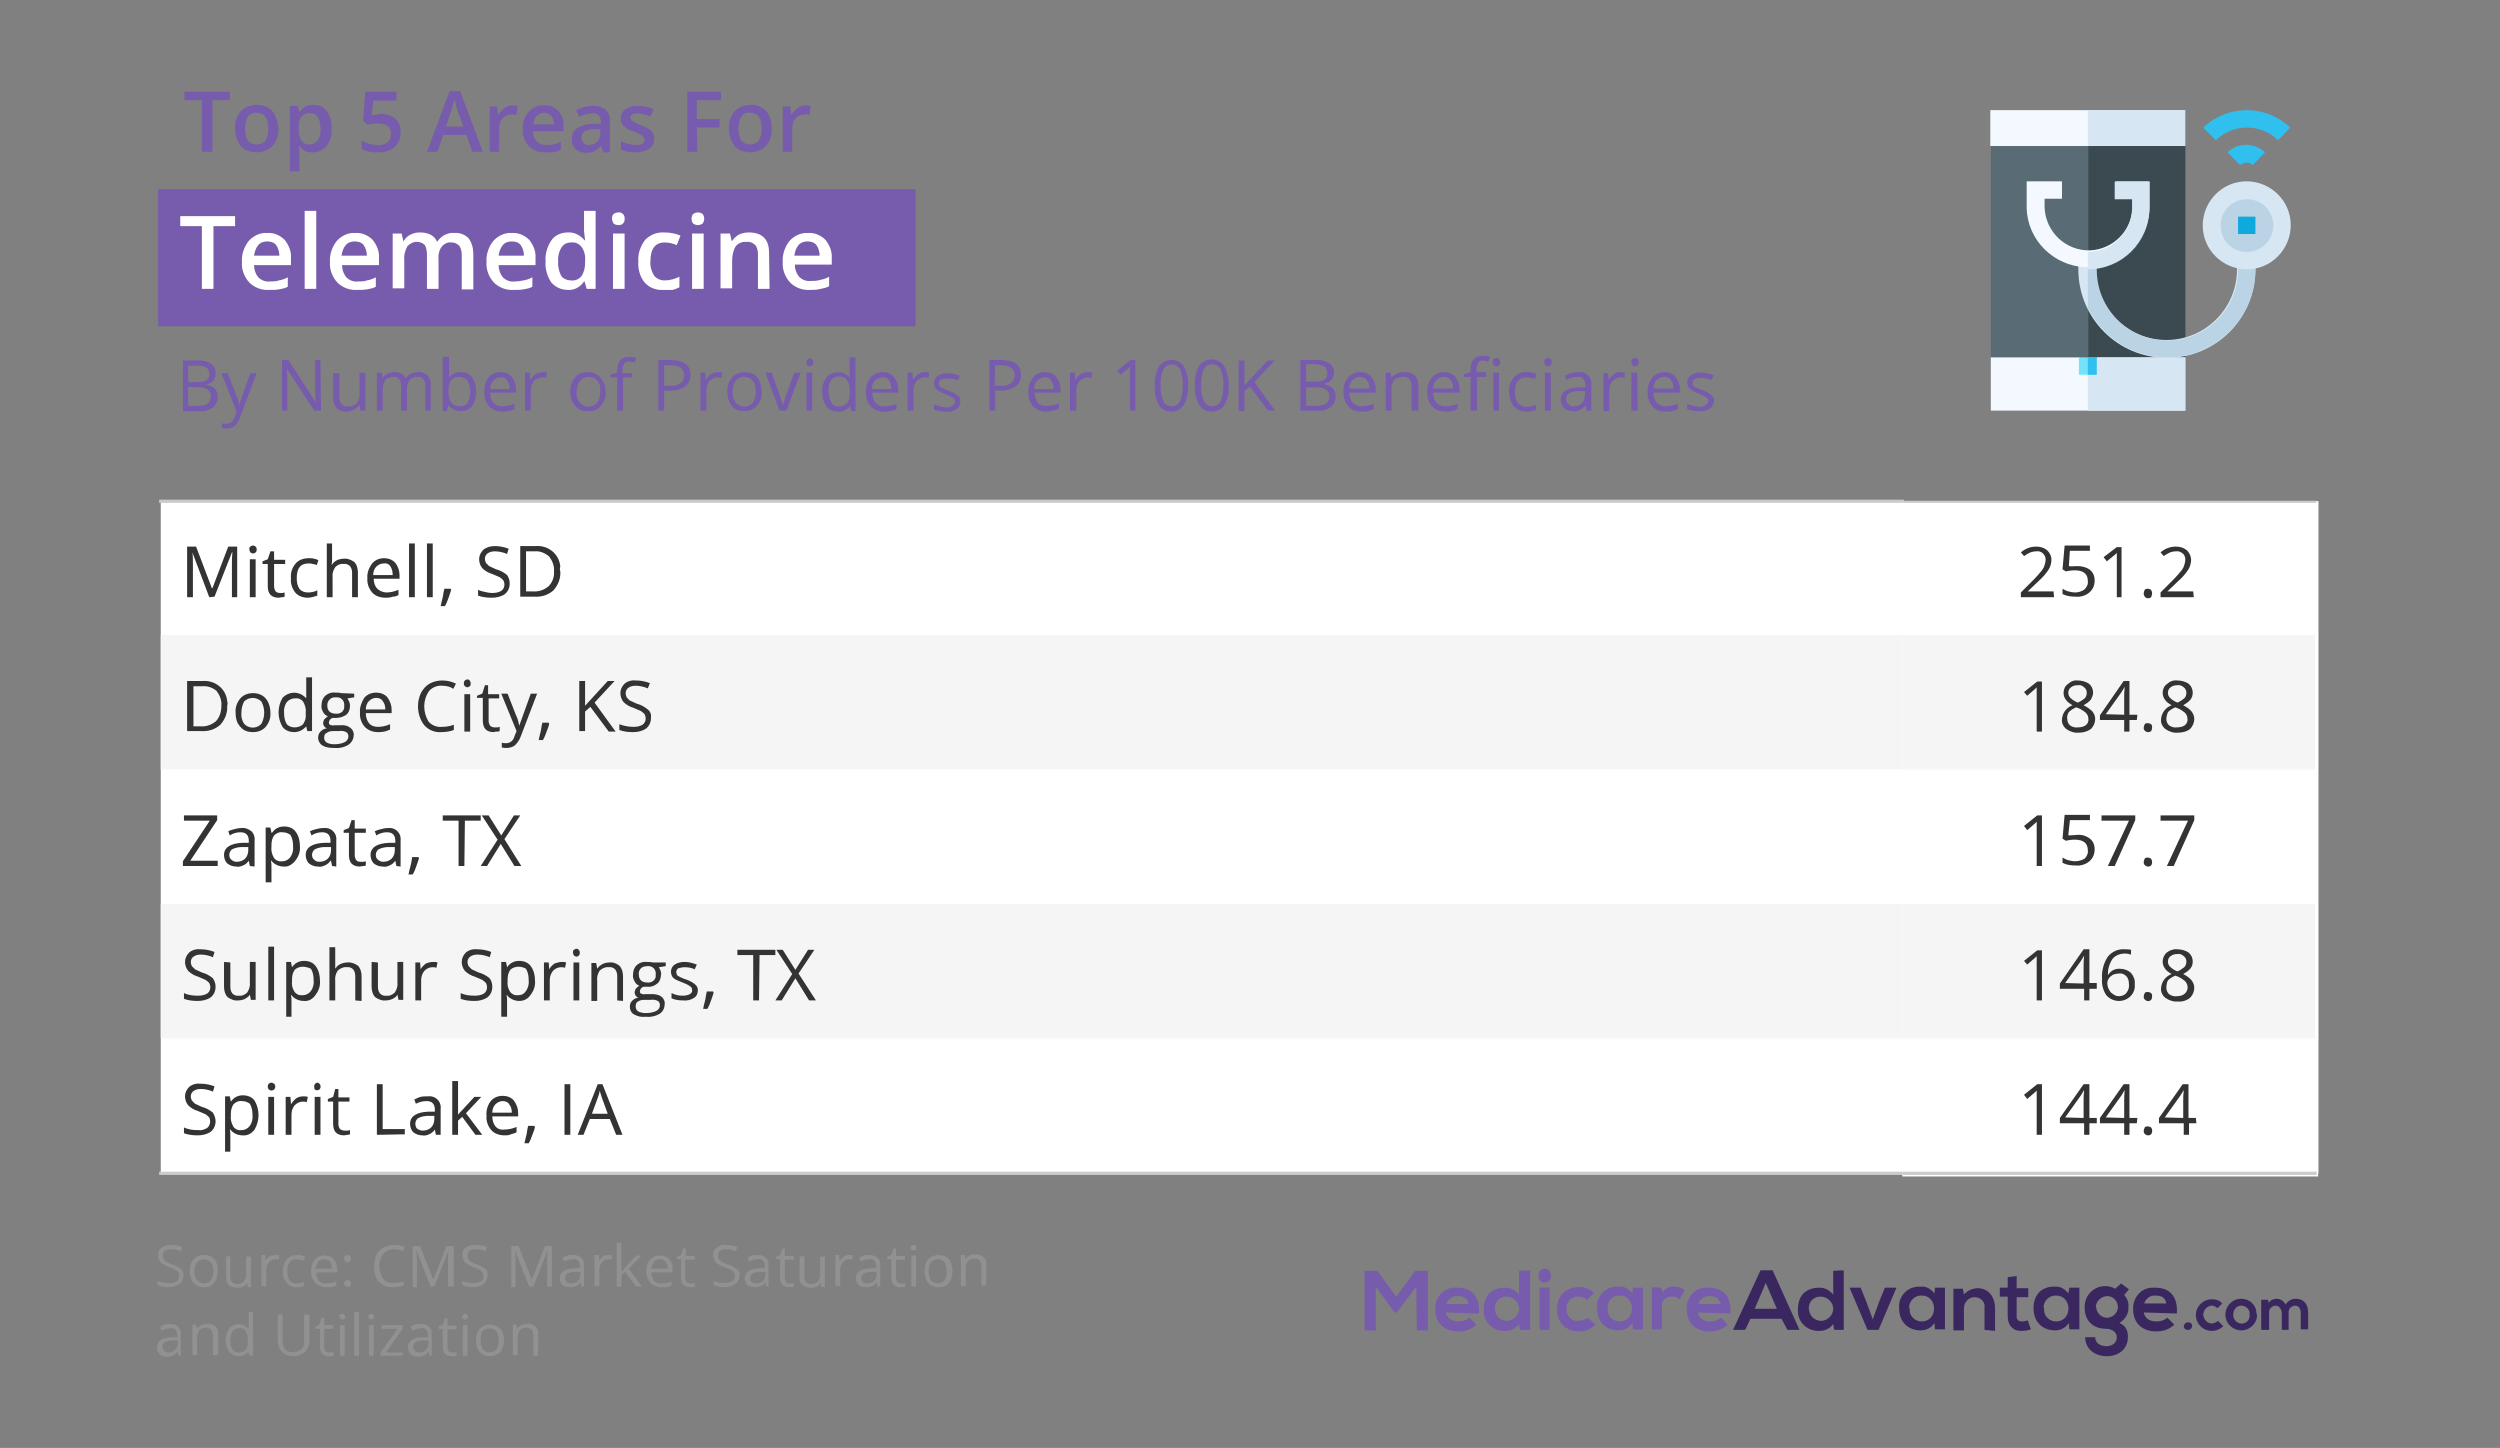 <svg xmlns="http://www.w3.org/2000/svg" xmlns:xlink="http://www.w3.org/1999/xlink" xml:space="preserve" id="svg117" x="0" y="0" enable-background="new 0 0 474.3 274.7" version="1.1" viewBox="0 0 474.3 274.7"><rect x="0" y="0" width="474.3" height="274.7" fill="#808080" stroke="none"/><style>.st0{fill:#775bac}.st1,.st2{fill:#fff}.st2{fill-rule:evenodd;clip-rule:evenodd}.st3{fill:#333}.st4{fill-rule:evenodd;clip-rule:evenodd;fill:#f5f5f5}.st6{fill:none;stroke:#cbcbcb;stroke-width:.61;stroke-linecap:square;stroke-linejoin:bevel}.st10{fill:#919191}.st13{fill:#f3f9ff}.st14{fill:#d6e6f2}.st16{fill:#2fc0f0}.st17{fill:#bad4e6}</style><path d="M30 35.9h143.7v26H30z" class="st0"/><g id="text105"><path d="M40.2 28.8h-1.9V19H35v-1.6h8.6V19h-3.3v9.8zM52.8 24.4c.1 1.2-.3 2.4-1.1 3.3-.8.8-1.9 1.2-3 1.2-.8 0-1.5-.2-2.2-.5-.6-.4-1.1-.9-1.4-1.6-.3-.7-.5-1.6-.5-2.4-.1-1.2.3-2.4 1.1-3.3.8-.8 1.9-1.2 3-1.2 1.1-.1 2.2.4 3 1.2.7 1 1.1 2.2 1.1 3.3zm-6.3 0c0 2 .7 3 2.2 3s2.2-1 2.2-3-.7-3-2.2-3c-.7-.1-1.3.2-1.7.8-.4.7-.5 1.5-.5 2.2zM59.3 28.9c-1 .1-1.9-.4-2.5-1.2h-.1c.1.7.1 1.2.1 1.3v3.5H55V20.1h1.5c0 .2.1.5.3 1.1h.1c.6-.9 1.5-1.4 2.6-1.3 1 0 1.9.4 2.5 1.2.7 1 1 2.1.9 3.3.1 1.2-.2 2.3-.9 3.3-.8.8-1.7 1.3-2.7 1.2zm-.5-7.4c-.6-.1-1.2.2-1.6.6-.4.6-.6 1.3-.5 2v.3c-.1.8.1 1.6.5 2.3.4.5 1 .8 1.6.7.6 0 1.1-.3 1.5-.8.4-.7.6-1.4.5-2.2 0-.8-.1-1.5-.5-2.2-.3-.5-.9-.8-1.5-.7zM72.3 21.6c1 0 2 .3 2.7.9.7.6 1 1.6 1 2.5.1 1.1-.4 2.1-1.1 2.9-.9.7-2.1 1.1-3.3 1-1 .1-2.1-.2-3-.6v-1.6c.5.3 1 .4 1.5.6.5.1 1 .2 1.5.2.7.1 1.4-.1 1.9-.5s.7-1 .7-1.6c0-1.3-.9-2-2.6-2-.3 0-.6 0-.9.1-.3 0-.6.1-.9.2l-.9-.7.4-5.6h5.9v1.7h-4.4l-.3 2.8.7-.1c.4-.1.7-.1 1.1-.2zM89.6 28.8l-1.1-3.2h-4.4L83 28.8h-2l4.3-11.5h2l4.3 11.5h-2zM87.9 24l-1.1-3.1c-.1-.2-.2-.5-.3-1s-.2-.8-.3-1l-.6 2.1-1 3h3.3zM97.3 20c.3 0 .6 0 .9.1l-.2 1.7c-.3-.1-.5-.1-.8-.1-.7 0-1.3.2-1.8.7-.5.5-.7 1.2-.7 1.9v4.5h-1.8v-8.6h1.4l.2 1.5h.1c.3-.5.7-.9 1.1-1.2.5-.4 1-.5 1.6-.5zM103.5 28.9c-1.2.1-2.3-.4-3.2-1.2-.8-.9-1.2-2.1-1.1-3.2-.1-1.2.3-2.4 1.1-3.3.7-.8 1.8-1.3 2.9-1.2 1-.1 2 .3 2.7 1 .7.8 1.1 1.8 1 2.9v1h-5.8c0 .7.2 1.4.7 1.9.5.5 1.1.7 1.8.7.5 0 1 0 1.4-.1.5-.1 1-.3 1.4-.5v1.5c-.4.2-.9.4-1.4.5h-1.5zm-.3-7.5c-.5 0-1 .2-1.4.6-.4.5-.6 1-.6 1.6h3.9c0-.6-.2-1.2-.5-1.6-.4-.4-.9-.6-1.4-.6zM114.4 28.8l-.4-1.2c-.3.5-.7.8-1.2 1.1-.5.2-1.1.3-1.6.3-.7 0-1.4-.2-2-.7-.5-.5-.8-1.3-.7-2 0-.8.3-1.6 1-2 .9-.5 1.9-.8 3-.8h1.5v-.4c0-.4-.1-.9-.4-1.2-.3-.3-.8-.5-1.2-.4-.4 0-.9.1-1.3.2s-.8.3-1.2.5l-.6-1.3 1.5-.6c.5-.1 1-.2 1.6-.2.9-.1 1.8.2 2.5.7.6.6.9 1.4.8 2.3v5.8h-1.3zm-2.7-1.3c.6 0 1.2-.2 1.6-.6.4-.4.6-1 .6-1.6v-.8h-1.1c-.7 0-1.3.1-1.9.4-.4.3-.6.7-.6 1.2 0 .3.1.7.3.9.3.4.7.6 1.1.5zM124.1 26.3c0 .8-.3 1.5-.9 1.9-.8.5-1.7.7-2.6.7-1 0-1.9-.1-2.8-.5v-1.6c.9.4 1.8.7 2.8.7 1.1 0 1.7-.3 1.7-1 0-.2-.1-.4-.2-.5-.2-.2-.4-.3-.6-.5-.4-.2-.8-.4-1.2-.5-.7-.2-1.4-.6-2-1.1-.4-.4-.6-1-.5-1.5 0-.7.3-1.3.9-1.7.7-.4 1.6-.7 2.4-.6 1 0 2 .2 2.9.6l-.6 1.4c-.7-.3-1.5-.5-2.3-.6-1 0-1.5.3-1.5.8 0 .3.1.5.4.7.5.3 1.1.6 1.7.8.5.2 1.1.4 1.6.8.3.2.5.5.7.8 0 .2.1.6.1.9zM132.3 28.8h-1.9V17.4h6.4V19h-4.6v3.6h4.3v1.6h-4.3l.1 4.6zM146.4 24.4c.1 1.2-.3 2.4-1.1 3.3-.8.8-1.9 1.2-3 1.2-.7 0-1.5-.2-2.1-.5-.6-.4-1.1-.9-1.4-1.6-.3-.7-.5-1.6-.5-2.4-.1-1.2.3-2.4 1.1-3.3.8-.8 1.9-1.2 3-1.2 1.1-.1 2.2.4 3 1.2.7 1 1.1 2.2 1 3.3zm-6.3 0c0 2 .7 3 2.2 3s2.2-1 2.2-3-.7-3-2.2-3c-.7-.1-1.3.2-1.7.8-.4.7-.5 1.5-.5 2.2zM152.9 20c.3 0 .6 0 .9.1l-.2 1.7c-.3-.1-.5-.1-.8-.1-.7 0-1.3.2-1.8.7-.5.5-.7 1.2-.7 1.9v4.5h-1.8v-8.6h1.4l.2 1.5h.1c.3-.5.7-.9 1.1-1.2.6-.4 1.1-.5 1.6-.5z" class="st0"/></g><path d="M40.6 54.8h-2.3V42.9h-4.1V41h10.4v1.9h-4.1v11.9zM51.1 55c-1.4.1-2.8-.4-3.8-1.4-1-1.1-1.5-2.5-1.4-3.9-.1-1.4.4-2.9 1.3-4 .9-1 2.2-1.6 3.5-1.5 1.2-.1 2.4.4 3.3 1.3.8 1 1.3 2.2 1.2 3.5v1.3h-7c0 .9.3 1.7.8 2.3.6.6 1.4.9 2.2.8.6 0 1.2 0 1.7-.2.6-.1 1.2-.3 1.7-.6v1.8c-.5.3-1.1.4-1.7.5-.5.1-1.1.1-1.8.1zm-.4-9.2c-.6 0-1.3.2-1.7.7-.5.6-.7 1.3-.8 2H53c0-.7-.2-1.4-.6-2-.4-.5-1-.7-1.7-.7zM60 54.8h-2.2V40H60v14.8zM67.8 55c-1.4.1-2.8-.4-3.8-1.4-1-1.1-1.5-2.5-1.4-3.9-.1-1.4.4-2.9 1.3-4 .9-1 2.2-1.6 3.5-1.5 1.2-.1 2.4.4 3.3 1.3.8 1 1.3 2.2 1.2 3.5v1.3h-7c0 .9.3 1.7.8 2.3.6.6 1.4.9 2.2.8.6 0 1.2 0 1.7-.2.6-.1 1.2-.3 1.7-.6v1.8c-.5.3-1.1.4-1.7.5-.6.1-1.2.1-1.8.1zm-.5-9.2c-.6 0-1.3.2-1.7.7-.5.6-.7 1.3-.8 2h4.8c0-.7-.2-1.4-.6-2-.4-.5-1-.7-1.7-.7zM83.2 54.8H81v-6.5c0-.6-.1-1.3-.4-1.8-.4-.4-.9-.6-1.4-.6-.7-.1-1.4.3-1.9.8-.5.9-.7 1.8-.6 2.8v5.2h-2.2V44.3h1.7l.3 1.4h.1c.3-.5.7-.9 1.3-1.2.6-.3 1.2-.4 1.8-.4 1.6 0 2.7.6 3.2 1.7h.1c.3-.5.8-.9 1.3-1.2.6-.3 1.3-.5 1.9-.4 1-.1 2 .3 2.7 1 .6.8.9 1.9.9 2.9v6.8h-2.2v-6.5c0-.6-.1-1.3-.5-1.8-.4-.4-.9-.6-1.4-.6-.7-.1-1.4.2-1.9.8-.5.7-.7 1.6-.6 2.5v5.5zM97.5 55c-1.4.1-2.8-.4-3.8-1.4-1-1.1-1.5-2.5-1.4-3.9-.1-1.4.4-2.9 1.3-4 .9-1 2.2-1.6 3.5-1.5 1.2-.1 2.4.4 3.3 1.3.8 1 1.3 2.2 1.2 3.5v1.3h-7c0 .9.3 1.7.8 2.3.6.6 1.4.9 2.2.8.6 0 1.2-.1 1.7-.2.6-.1 1.2-.3 1.7-.6v1.8c-.5.3-1.1.4-1.7.5-.5.1-1.1.1-1.8.1zm-.4-9.2c-.6 0-1.3.2-1.7.7-.5.6-.7 1.3-.8 2h4.8c0-.7-.2-1.4-.6-2-.4-.5-1-.7-1.7-.7zM107.7 55c-1.2 0-2.3-.5-3.1-1.4-.8-1.2-1.2-2.6-1.1-4-.1-1.4.3-2.8 1.1-4 .7-1 1.9-1.5 3.1-1.5 1.2-.1 2.4.5 3.2 1.5h.1c-.1-.6-.1-1.2-.2-1.8V40h2.2v14.8h-1.7l-.4-1.4h-.1c-.7 1.1-1.9 1.7-3.1 1.6zm.6-1.8c.8.1 1.5-.2 2-.8.5-.7.7-1.6.7-2.5v-.3c.1-1-.1-2-.7-2.8-.5-.6-1.2-.9-2-.8-.7 0-1.4.3-1.8 1-.5.8-.7 1.8-.6 2.7-.1.9.2 1.9.6 2.7.4.5 1.1.8 1.8.8zM116.1 41.5c0-.3.1-.7.3-.9.3-.2.6-.3.9-.3.6-.1 1.2.4 1.2 1v.2c.1.6-.4 1.2-1 1.2h-.2c-.3 0-.7-.1-.9-.3-.1-.2-.3-.6-.3-.9zm2.4 13.3h-2.2V44.3h2.2v10.5zM125.9 55c-1.4.1-2.7-.4-3.6-1.4-.9-1.1-1.3-2.6-1.2-4-.1-1.5.4-2.9 1.3-4.1 1-1 2.3-1.5 3.7-1.4 1 0 2.1.2 3 .6l-.7 1.8c-.7-.3-1.5-.5-2.3-.5-1.8 0-2.7 1.2-2.7 3.6-.1.9.2 1.9.7 2.7.5.6 1.2.9 2 .9 1 0 2-.3 2.8-.7v2c-.4.2-.8.4-1.3.5h-1.7zM131.2 41.5c0-.3.1-.7.3-.9.3-.2.6-.3.9-.3.3 0 .7.1.9.3.2.2.3.6.3.9 0 .3-.1.7-.3.9-.2.2-.6.3-.9.3-.3 0-.7-.1-.9-.3-.2-.2-.3-.6-.3-.9zm2.3 13.3h-2.2V44.3h2.2v10.5zM146 54.8h-2.2v-6.5c0-.6-.1-1.3-.5-1.8-.4-.4-1-.7-1.6-.6-.8-.1-1.6.2-2.1.8-.5.8-.7 1.8-.7 2.8v5.2h-2.2V44.3h1.8l.3 1.4h.1c.3-.5.8-.9 1.3-1.2.6-.3 1.3-.4 1.9-.4 2.5 0 3.8 1.3 3.8 3.8l.1 6.9zM153.7 55c-1.4.1-2.8-.4-3.8-1.4-1-1.1-1.5-2.5-1.4-3.9-.1-1.4.4-2.9 1.3-4 .9-1 2.2-1.6 3.5-1.5 1.2-.1 2.4.4 3.3 1.3.8 1 1.3 2.2 1.2 3.5v1.2h-7c0 .9.3 1.7.8 2.3.6.6 1.4.9 2.2.8.6 0 1.2 0 1.8-.2.6-.1 1.2-.3 1.7-.6v1.8c-.5.3-1.1.4-1.6.5-.7.2-1.4.2-2 .2zm-.5-9.2c-.6 0-1.3.2-1.7.7-.5.6-.7 1.3-.8 2h4.8c0-.7-.2-1.4-.6-2-.4-.5-1-.7-1.7-.7z" class="st1"/><g id="text119"><path d="M34.6 68.4h2.7c1-.1 1.9.1 2.8.6.9.8 1.1 2.2.4 3.2-.4.4-.8.7-1.4.7v.1c1.5.2 2.2 1 2.2 2.3 0 .8-.3 1.5-.9 2-.7.5-1.6.8-2.4.7h-3.3v-9.6zm1.1 4.1h1.8c.6 0 1.2-.1 1.7-.4.4-.3.6-.8.5-1.2 0-.5-.2-.9-.6-1.2-.6-.3-1.2-.4-1.8-.3h-1.6v3.1zm0 .9V77h2c.6 0 1.2-.1 1.7-.4.4-.3.6-.9.6-1.4 0-.5-.2-1-.6-1.3-.6-.3-1.2-.5-1.8-.4l-1.9-.1zM42 70.8h1.2l1.6 4.1c.3.7.5 1.3.6 2 .1-.4.2-.8.3-1.1.2-.5.8-2.2 1.8-5h1.2L45.6 79c-.2.7-.5 1.3-1 1.8-.4.3-1 .5-1.5.5-.3 0-.7 0-1-.1v-.9c.3.1.5.1.8.1.8 0 1.4-.5 1.6-1.3l.4-1-2.9-7.3zM60.9 77.9h-1.3l-5.2-8c.1.9.1 1.8.1 2.6v5.4h-1v-9.6h1.2l5.2 8c0-.1 0-.5-.1-1.1v-6.9h1l.1 9.6zM64.4 70.8v4.6c0 .5.1.9.4 1.3.3.3.8.5 1.2.4.6.1 1.2-.2 1.7-.6.4-.6.6-1.3.5-2v-3.8h1.1v7.2h-.9l-.2-1h-.1c-.2.4-.5.6-.9.8-.4.2-.9.3-1.3.4-.7.1-1.4-.2-2-.6-.5-.6-.7-1.3-.7-2v-4.7h1.2zM80.7 77.9v-4.7c0-.5-.1-.9-.4-1.3-.3-.3-.7-.5-1.1-.4-.6 0-1.1.2-1.5.6-.4.5-.5 1.2-.5 1.8v4h-1.1v-4.7c0-.5-.1-.9-.4-1.3-.3-.3-.7-.5-1.1-.4-.6 0-1.1.2-1.5.6-.4.6-.5 1.3-.5 2v3.8h-1.1v-7.2h.9l.2 1c.2-.3.5-.6.9-.8.4-.2.8-.3 1.3-.3.9-.1 1.8.4 2.2 1.2.2-.4.5-.7.9-.9.4-.2.9-.3 1.4-.3.7-.1 1.3.2 1.8.6.5.6.7 1.3.6 2v4.7h-1zM87.4 70.6c.8 0 1.7.3 2.2 1 1 1.7 1 3.8 0 5.4-.5.7-1.3 1-2.2 1-.4 0-.9-.1-1.3-.3-.4-.2-.7-.4-1-.8H85l-.2 1.1H84V67.7h1.2v4c.4-.7 1.3-1.1 2.2-1.1zm-.2.9c-.6-.1-1.2.2-1.6.6-.4.6-.6 1.4-.5 2.1-.1.8.1 1.5.5 2.2.4.5 1 .7 1.6.7.6 0 1.2-.2 1.5-.7.7-1.3.7-2.9 0-4.2-.3-.4-.9-.7-1.5-.7zM95.3 78.1c-.9 0-1.8-.3-2.5-1-.6-.7-1-1.7-.9-2.7-.1-1 .2-2 .8-2.8.6-.7 1.4-1 2.3-1 .8 0 1.6.3 2.1.9.5.7.8 1.5.8 2.3v.7H93c0 .7.2 1.4.6 1.9.4.5 1.1.7 1.7.7.8 0 1.6-.2 2.3-.5v1c-.3.2-.7.3-1.1.4-.4.1-.8.1-1.2.1zm-.3-6.5c-.5 0-1 .2-1.4.6-.4.4-.6 1-.6 1.6h3.7c0-.6-.1-1.1-.5-1.6-.2-.5-.7-.7-1.2-.6zM103 70.6c.3 0 .6 0 .8.1l-.2 1c-.3-.1-.5-.1-.8-.1-.6 0-1.1.3-1.5.7-.4.5-.6 1.1-.6 1.8v3.8h-1.1v-7.2h.9l.1 1.3h.1c.2-.4.6-.8 1-1.1.5-.1.9-.3 1.3-.3zM114.9 74.3c.1 1-.3 2-.9 2.7-.6.7-1.5 1.1-2.5 1-.6 0-1.2-.1-1.7-.4-.5-.3-.9-.8-1.2-1.3-.3-.6-.4-1.3-.4-2-.1-1 .3-2 .9-2.7.6-.7 1.5-1 2.4-1 .9 0 1.8.3 2.4 1 .7.8 1 1.7 1 2.7zm-5.5 0c-.1.7.1 1.5.6 2.1.8.9 2.2 1 3.1.2l.2-.2c.4-.6.6-1.4.6-2.1.1-.7-.1-1.5-.6-2.1-.4-.5-1-.7-1.6-.7-.6 0-1.2.2-1.6.7-.6.7-.7 1.4-.7 2.1zM120 71.6h-1.8v6.3h-1.1v-6.3h-1.3v-.5l1.3-.4v-.4c0-1.8.8-2.6 2.3-2.6.5 0 .9.1 1.3.2l-.3.9c-.3-.1-.7-.2-1.1-.2-.4 0-.7.1-.9.4-.2.4-.3.9-.3 1.3v.5h1.8v.8zM131 71.1c0 .9-.3 1.7-1 2.2-.8.6-1.8.8-2.8.8H126v3.8h-1.1v-9.6h2.5c2.4.1 3.6 1 3.6 2.8zm-5 2.1h1c.7.1 1.5-.1 2.1-.5.5-.4.7-.9.7-1.5 0-.5-.2-1.1-.6-1.4-.6-.4-1.3-.5-1.9-.5H126v3.9zM136.1 70.6c.3 0 .6 0 .9.1l-.1 1c-.3-.1-.5-.1-.8-.1-.6 0-1.1.3-1.5.7-.4.5-.6 1.1-.6 1.8v3.8h-1.1v-7.2h.9l.1 1.3h.1c.2-.4.6-.8 1-1.1.2-.1.7-.3 1.1-.3zM144.5 74.3c.1 1-.3 2-.9 2.7-.6.7-1.5 1-2.4 1-.6 0-1.2-.1-1.7-.4-.5-.3-.9-.8-1.1-1.3-.3-.6-.4-1.3-.4-2-.1-1 .3-2 .9-2.7.6-.7 1.5-1 2.4-1 .9 0 1.8.3 2.4 1 .5.7.8 1.7.8 2.7zm-5.5 0c-.1.7.1 1.5.6 2.1.8.9 2.2 1 3 .2l.2-.2c.4-.6.6-1.4.6-2.1 0-.7-.1-1.5-.6-2.1-.4-.5-1-.7-1.6-.7-.6 0-1.2.2-1.6.7-.5.7-.6 1.4-.6 2.1zM147.9 77.9l-2.7-7.2h1.2l1.5 4.2c.2.6.4 1.3.6 1.9h.1c0-.2.2-.7.4-1.4s.8-2.3 1.7-4.7h1.2l-2.7 7.2h-1.3zM153 68.8c0-.2 0-.4.2-.6.1-.1.3-.2.5-.2s.3.1.4.2c.3.3.3.8 0 1.1-.1.1-.3.2-.4.2-.2 0-.3-.1-.5-.2s-.3-.3-.2-.5zm1.1 9.1H153v-7.2h1.1v7.2zM161.3 77c-.6.7-1.4 1.2-2.3 1.1-.8 0-1.7-.3-2.2-1-.6-.8-.8-1.8-.8-2.7-.1-1 .2-1.9.8-2.8 1-1.2 2.9-1.3 4.1-.3.1.1.2.2.3.4h.1l-.1-.5v-3.4h1.1V78h-.8l-.2-1zm-2.2.1c.6.1 1.2-.2 1.6-.6.4-.6.6-1.3.5-2v-.2c.1-.8-.1-1.5-.5-2.2-.4-.5-1-.7-1.6-.7-.6 0-1.1.3-1.4.7-.4.6-.6 1.4-.5 2.1 0 .7.1 1.4.5 2.1.3.6.9.9 1.4.8zM167.7 78.1c-.9 0-1.8-.3-2.5-1-.6-.7-1-1.7-.9-2.7-.1-1 .3-2 .9-2.8.6-.7 1.4-1 2.3-1 .8 0 1.6.3 2.1.9.5.7.8 1.5.8 2.3v.7h-4.9c0 .7.2 1.4.6 1.9.4.5 1.1.7 1.7.7.8 0 1.6-.2 2.3-.5v1c-.3.2-.7.3-1.1.4-.5.1-.9.1-1.3.1zm-.3-6.5c-.5 0-1 .2-1.4.6-.4.4-.6 1-.6 1.6h3.7c0-.6-.1-1.1-.4-1.6-.3-.5-.8-.7-1.3-.6zM175.4 70.6c.3 0 .6 0 .9.1l-.1 1c-.3-.1-.5-.1-.8-.1-.6 0-1.1.3-1.5.7-.4.5-.6 1.1-.6 1.8v3.8h-1.1v-7.2h.9l.1 1.3h.1c.2-.4.6-.8 1-1.1.3-.1.7-.3 1.1-.3zM182.2 76c0 .6-.2 1.2-.7 1.6-.6.4-1.4.6-2.1.5-.8 0-1.5-.1-2.2-.4v-1c.4.2.7.3 1.1.4.4.1.8.1 1.1.2.5 0 .9-.1 1.3-.3.3-.2.5-.5.5-.8 0-.3-.1-.5-.4-.7-.4-.3-.9-.5-1.4-.7-.5-.2-1-.4-1.4-.7-.3-.2-.5-.4-.6-.6-.1-.3-.2-.6-.2-.8 0-.6.3-1.1.7-1.4.6-.4 1.3-.5 1.9-.5.8 0 1.5.2 2.3.5l-.4.9c-.6-.3-1.3-.4-2-.4-.4 0-.8.1-1.2.2-.2.1-.4.4-.4.7 0 .2 0 .3.1.5s.3.3.5.4c.4.2.8.4 1.2.5.6.2 1.2.5 1.7.9.4.1.6.5.6 1zM193.7 71.1c0 .9-.3 1.7-1 2.2-.8.6-1.8.8-2.8.8h-1.1v3.8h-1.1v-9.6h2.5c2.3.1 3.5 1 3.5 2.8zm-5 2.1h1c.7.1 1.5-.1 2.1-.5.5-.4.7-.9.7-1.5 0-.5-.2-1.1-.6-1.4-.6-.4-1.3-.5-1.9-.5h-1.2l-.1 3.9zM198.5 78.1c-.9 0-1.8-.3-2.5-1-.6-.7-1-1.7-.9-2.7-.1-1 .3-2 .9-2.8.6-.7 1.4-1 2.3-1 .8 0 1.6.3 2.1.9.5.7.8 1.5.8 2.3v.7h-4.9c0 .7.2 1.4.6 1.9.4.4 1 .7 1.7.6.8 0 1.6-.2 2.3-.5v1c-.3.2-.7.3-1.1.4-.5.1-.9.2-1.3.2zm-.3-6.5c-.5 0-1 .2-1.4.6-.4.4-.6 1-.6 1.6h3.7c0-.6-.1-1.1-.5-1.6-.2-.5-.7-.7-1.2-.6zM206.3 70.6c.3 0 .6 0 .9.1l-.1 1c-.3-.1-.5-.1-.8-.1-.6 0-1.1.3-1.5.7-.4.5-.6 1.1-.6 1.8v3.8H203v-7.2h.9l.1 1.3h.1c.2-.4.6-.8 1-1.1.3-.1.7-.3 1.2-.3zM215.5 77.9h-1.1v-6.8c0-.6 0-1.1.1-1.6l-.3.3-1.6 1.3-.6-.8 2.5-2h.9v9.6zM225.4 73.1c.1 1.3-.2 2.6-.8 3.7-.5.8-1.4 1.3-2.4 1.3-.9 0-1.8-.4-2.3-1.2-.6-1.1-.9-2.4-.8-3.7-.1-1.3.2-2.6.8-3.7.9-1.3 2.7-1.6 4-.7.3.2.5.4.7.7.6 1.1.9 2.3.8 3.6zm-5.2 0c-.1 1 .1 2 .5 3 .4.9 1.5 1.2 2.4.8.3-.2.6-.4.8-.8.4-1 .5-2 .5-3 .1-1-.1-2-.5-3-.4-.9-1.5-1.2-2.4-.8-.3.2-.6.4-.8.8-.4.9-.6 2-.5 3zM233.1 73.1c.1 1.3-.2 2.6-.8 3.7-.5.8-1.4 1.3-2.4 1.3s-1.9-.5-2.4-1.3c-.6-1.1-.9-2.4-.8-3.7-.1-1.3.2-2.6.8-3.7.9-1.3 2.7-1.6 4-.7.3.2.5.4.7.7.7 1.1.9 2.4.9 3.7zm-5.2 0c-.1 1 .1 2 .5 3 .3.6.9 1 1.6 1 .7 0 1.3-.4 1.6-1 .4-1 .5-2 .5-3 .1-1-.1-2-.5-3-.3-.6-.9-1-1.6-1-.7 0-1.3.3-1.6.9-.4 1-.6 2-.5 3.1zM241.9 77.9h-1.3l-3.5-4.6-1 .9V78H235v-9.6h1.1v4.7l4.4-4.7h1.3l-3.8 4.1 3.9 5.4zM246.7 68.3h2.7c1-.1 1.9.1 2.8.6.6.4.9 1.1.9 1.8 0 .5-.2 1-.5 1.4-.4.4-.9.6-1.4.7v.1c1.5.3 2.2 1 2.2 2.3 0 .8-.3 1.5-.9 2-.7.5-1.6.8-2.4.7h-3.4v-9.6zm1.1 4.1h1.8c.6 0 1.2-.1 1.7-.4.4-.3.6-.8.5-1.3 0-.5-.2-.9-.6-1.2-.6-.3-1.2-.4-1.8-.4h-1.6v3.3zm0 1V77h2c.6 0 1.2-.1 1.8-.4.4-.3.6-.9.6-1.4 0-.5-.2-1-.6-1.3-.6-.3-1.2-.5-1.8-.4h-2zM258.3 78.1c-.9 0-1.9-.3-2.5-1-.6-.7-1-1.7-.9-2.7-.1-1 .2-2 .9-2.8.6-.7 1.4-1 2.3-1 .8 0 1.6.3 2.1.9.5.7.8 1.5.8 2.3v.7h-5c0 .7.2 1.4.6 1.9.5.5 1.1.7 1.7.7.8 0 1.6-.2 2.3-.5v1c-.4.2-.7.3-1.1.4-.3.1-.8.1-1.2.1zm-.3-6.6c-.5 0-1 .2-1.4.6-.4.4-.6 1-.6 1.6h3.8c0-.6-.1-1.1-.5-1.6-.3-.4-.8-.6-1.3-.6zM267.8 77.9v-4.7c0-.5-.1-.9-.4-1.3-.3-.3-.8-.5-1.3-.4-.6 0-1.2.2-1.6.6-.4.6-.6 1.3-.5 2v3.8h-1.1v-7.2h.9l.2 1c.2-.4.6-.6 1-.8.4-.2.9-.3 1.4-.3.7-.1 1.4.2 2 .6.5.5.7 1.3.7 2v4.7h-1.3zM274.2 78.1c-.9 0-1.9-.3-2.5-1-.6-.7-1-1.7-.9-2.7-.1-1 .2-2 .9-2.8.6-.7 1.4-1 2.3-1 .8 0 1.6.3 2.1.9.5.7.8 1.5.8 2.3v.7h-5c0 .7.2 1.4.6 1.9.5.5 1.1.7 1.7.7.8 0 1.6-.2 2.3-.5v1c-.4.2-.7.3-1.1.4-.4.1-.8.1-1.2.1zm-.3-6.6c-.5 0-1 .2-1.4.6-.4.4-.6 1-.6 1.6h3.8c0-.6-.1-1.1-.5-1.6-.3-.4-.8-.6-1.3-.6zM282 71.5h-1.8v6.4H279v-6.4h-1.3V71l1.3-.4v-.4c0-1.8.8-2.7 2.3-2.7.5 0 .9.1 1.4.2l-.3.9c-.3-.1-.7-.2-1.1-.2-.4 0-.7.1-.9.4-.2.4-.3.9-.3 1.3v.5h1.8l.1.9zm1.2-2.8c0-.2 0-.4.2-.6.1-.1.3-.2.5-.2s.3.1.5.2c.1.2.2.3.2.6 0 .2-.1.4-.2.6-.1.1-.3.2-.5.2s-.3-.1-.5-.2c-.1-.2-.2-.4-.2-.6zm1.2 9.2h-1.1v-7.2h1.1v7.2zM289.6 78.1c-.9 0-1.8-.3-2.4-1-.6-.8-.9-1.8-.9-2.7-.1-1 .2-2 .9-2.8.6-.7 1.6-1.1 2.5-1 .3 0 .7 0 1 .1.3.1.6.1.8.3l-.3.9c-.3-.1-.5-.2-.8-.2-.2-.1-.5-.1-.8-.1-1.5 0-2.2.9-2.2 2.8 0 .7.2 1.4.5 2 .4.5 1 .8 1.6.8.6 0 1.3-.1 1.9-.4v1c-.6.2-1.2.3-1.8.3zM293 68.7c0-.2 0-.4.2-.6.1-.1.3-.2.5-.2s.3.1.5.2c.1.1.2.3.2.6 0 .2-.1.4-.2.6-.1.1-.3.2-.5.2s-.3-.1-.5-.2c-.1-.2-.2-.4-.2-.6zm1.2 9.2h-1.1v-7.2h1.1v7.2zM301 77.9l-.2-1c-.3.4-.7.7-1.1.9-.4.2-.9.3-1.3.2-.6 0-1.2-.2-1.7-.6-.4-.4-.6-1-.6-1.6 0-1.5 1.2-2.2 3.5-2.3h1.2v-.4c0-.4-.1-.9-.4-1.2-.3-.3-.7-.5-1.2-.4-.7 0-1.4.2-2 .6l-.3-.8c.4-.2.8-.4 1.2-.5.4-.1.8-.2 1.3-.2.7-.1 1.4.1 1.9.6s.7 1.2.6 1.8v5l-.9-.1zm-2.5-.8c.6 0 1.2-.2 1.6-.6.4-.4.6-1 .6-1.6v-.7h-1.1c-.7 0-1.3.1-1.9.4-.4.2-.6.7-.6 1.1 0 .3.1.7.4.9.3.4.7.6 1 .5zM307.4 70.6c.3 0 .6 0 .9.1l-.1 1c-.3-.1-.5-.1-.8-.1-.6 0-1.1.3-1.5.7-.4.5-.6 1.1-.6 1.8V78h-1.1v-7.2h.9l.1 1.3c.2-.4.6-.8 1-1.1.3-.3.7-.4 1.2-.4zM309.5 68.7c0-.2 0-.4.2-.6.1-.1.3-.2.5-.2s.3.1.5.2c.1.1.2.3.2.6 0 .2-.1.4-.2.6-.1.1-.3.2-.5.2s-.3-.1-.5-.2c-.1-.2-.2-.4-.2-.6zm1.2 9.2h-1.2v-7.2h1.1l.1 7.2zM316 78.1c-.9 0-1.9-.3-2.5-1-.7-.7-1-1.7-.9-2.7-.1-1 .3-2 .9-2.8.6-.7 1.4-1 2.3-1 .8 0 1.6.3 2.1.9.5.7.8 1.5.8 2.3v.7h-5c0 .7.2 1.4.6 1.9.5.5 1.1.7 1.7.7.8 0 1.6-.2 2.3-.5v1c-.4.2-.7.3-1.1.4-.3.1-.7.1-1.2.1zm-.3-6.6c-.5 0-1 .2-1.4.6-.4.4-.6 1-.6 1.6h3.8c0-.6-.1-1.1-.5-1.6-.3-.4-.8-.6-1.3-.6zM325.2 75.9c0 .6-.3 1.2-.8 1.6-.6.4-1.4.6-2.1.5-.8 0-1.5-.1-2.2-.4v-1c.4.2.7.3 1.1.4.4.1.8.1 1.1.2.5 0 .9-.1 1.3-.3.3-.2.5-.5.5-.8 0-.3-.1-.6-.4-.7-.4-.3-.9-.5-1.4-.7-.5-.2-1-.4-1.4-.7-.3-.2-.5-.4-.6-.6-.4-.8-.2-1.7.5-2.2.6-.4 1.3-.6 2-.5.8 0 1.6.2 2.3.5l-.4.9c-.6-.3-1.3-.4-2-.4-.4 0-.8.1-1.2.2-.2.1-.4.4-.4.7 0 .2 0 .3.1.5s.3.3.5.4c.4.2.8.4 1.3.5.6.2 1.2.5 1.7 1 .3.1.5.5.5.9z" class="st0"/></g><path id="path27" d="M30.5 95.1v127.5h408.7V95.1H30.5z" class="st2"/><g id="text33"><path d="m39.7 113.3-3.2-8.5c.1.7.1 1.5.1 2.4v6.1h-1.1v-9.6h1.7l3 7.9h.1l3-7.9H45v9.6h-1v-6.2c0-.8 0-1.5.1-2.3H44l-3.3 8.4-1 .1zM47.3 104.2c0-.2 0-.4.2-.5.1-.1.3-.2.5-.2s.3.1.5.2c.1.1.2.3.2.5s0 .4-.2.6c-.1.1-.3.2-.5.2s-.3-.1-.5-.2c-.1-.2-.2-.4-.2-.6zm1.2 9.1h-1.1v-7.2h1.1v7.2zM53.1 112.5h.5l.4-.1v.8c-.2.1-.3.1-.5.1s-.4.1-.6.1c-1.4 0-2.1-.7-2.1-2.2V107h-1v-.5l1-.4.5-1.5h.7v1.6h2.1v.8H52v4.2c0 .4.1.7.3 1 .2.2.5.3.8.3zM58.4 113.4c-.9 0-1.8-.3-2.4-1-.6-.8-.9-1.7-.8-2.7-.1-1 .2-2 .9-2.8.6-.7 1.5-1 2.5-1 .3 0 .7 0 1 .1.3.1.6.1.8.3l-.3.9c-.3-.1-.5-.2-.8-.2-.2-.1-.5-.1-.8-.1-1.5 0-2.2.9-2.2 2.8 0 .7.1 1.4.5 2 .4.5 1 .7 1.6.7.6 0 1.2-.1 1.8-.4v1c-.6.2-1.2.4-1.8.4zM66.8 113.3v-4.6c0-.5-.1-.9-.4-1.3-.3-.3-.8-.5-1.2-.4-.6-.1-1.2.2-1.6.6-.4.6-.6 1.3-.5 2v3.7H62v-10.2h1v3.1c0 .3 0 .6-.1.9h.1c.2-.3.5-.6.9-.8.4-.2.9-.3 1.3-.3.7-.1 1.4.2 2 .6.5.5.7 1.3.7 2v4.7h-1.1zM73.1 113.4c-.9 0-1.9-.3-2.5-1-.6-.7-1-1.7-.9-2.7-.1-1 .3-2 .9-2.8.6-.7 1.4-1 2.3-1 .8 0 1.6.3 2.1.9.5.6.8 1.5.8 2.3v.7h-4.9c0 .7.2 1.4.7 1.9.4.4 1.1.7 1.7.7.8 0 1.6-.2 2.3-.5v1c-.4.2-.7.3-1.1.3-.5.2-.9.2-1.4.2zm-.3-6.5c-.5 0-1 .2-1.4.6-.4.4-.6 1-.6 1.6h3.7c0-.6-.1-1.1-.4-1.6-.3-.5-.8-.7-1.3-.6zM78.7 113.3h-1.1v-10.2h1.1v10.2zM82.1 113.3H81v-10.2h1.1v10.2zM85.5 111.7l.1.2c-.1.4-.3.9-.5 1.5s-.4 1.1-.7 1.6h-.8c.1-.4.2-1 .4-1.7.1-.7.2-1.2.3-1.6h1.2zM96.7 110.7c0 .8-.3 1.5-.9 2-.7.5-1.6.7-2.5.7-.9 0-1.8-.1-2.6-.4v-1.1c.4.2.8.3 1.3.4.4.1.9.2 1.4.2.6 0 1.2-.1 1.7-.4.4-.3.6-.7.6-1.2 0-.3-.1-.6-.2-.8-.2-.2-.4-.4-.7-.6-.5-.2-.9-.4-1.4-.6-.7-.2-1.4-.6-1.9-1.1-.4-.5-.6-1.1-.6-1.7 0-.7.3-1.3.8-1.8.6-.5 1.4-.7 2.2-.7.9 0 1.8.2 2.6.5l-.3 1c-.7-.3-1.5-.5-2.3-.5-.5 0-1 .1-1.4.4-.3.2-.5.6-.5 1 0 .3.1.6.2.8l.6.6c.4.2.9.4 1.3.6.8.2 1.5.6 2.1 1.1.3.4.5 1 .5 1.6zM106.3 108.4c.1 1.3-.4 2.6-1.3 3.6-1 .9-2.3 1.3-3.7 1.2h-2.6v-9.6h2.9c2.4-.2 4.5 1.5 4.7 3.9-.1.3-.1.6 0 .9zm-1.2 0c.1-1-.3-2-.9-2.8-.8-.7-1.8-1.1-2.8-1h-1.6v7.6h1.3c1.1.1 2.2-.3 3-1 .7-.7 1.1-1.8 1-2.8z" class="st3"/></g><path id="path35" d="M30.5 120.5V146h330.4v-25.5H30.5z" class="st4"/><g id="text45"><path d="M43.1 133.9c.1 1.3-.4 2.6-1.3 3.6-1 .9-2.3 1.3-3.7 1.2h-2.6v-9.5h2.9c2.4-.2 4.5 1.5 4.7 3.8.1.3.1.6 0 .9zm-1.1 0c.1-1-.3-2-.9-2.8-.8-.7-1.8-1-2.8-.9h-1.6v7.6H38c1.1.1 2.2-.3 3-1 .7-.8 1-1.8 1-2.9zM51.3 135.2c.1 1-.3 2-.9 2.7-.6.7-1.5 1-2.4 1-.6 0-1.2-.1-1.7-.4-.5-.3-.9-.8-1.2-1.3-.3-.6-.4-1.3-.4-2-.1-1 .3-2 .9-2.7.6-.7 1.5-1 2.4-1 .9 0 1.8.3 2.4 1 .6.7.9 1.7.9 2.7zm-5.5 0c-.1.7.1 1.5.5 2.1.8.9 2.2 1 3.1.2l.2-.2c.7-1.3.7-2.9 0-4.2-.9-.9-2.3-.9-3.2-.1l-.1.1c-.3.6-.5 1.3-.5 2.1zM58.1 137.8c-.6.7-1.4 1.1-2.3 1.1-.8 0-1.7-.3-2.2-1-1-1.7-1-3.8 0-5.5 1.1-1.2 2.9-1.3 4.1-.3l.3.3h.1v-3.9h1.1v10.2h-.9l-.2-.9zm-2.2.2c.6 0 1.2-.2 1.6-.6.4-.6.6-1.3.5-1.9v-.2c.1-.8-.1-1.5-.5-2.2-.4-.5-1-.7-1.6-.6-.6 0-1.1.3-1.5.7-.4.6-.6 1.4-.5 2.1 0 .7.1 1.4.5 2.1.4.4.9.6 1.5.6zM67.2 131.6v.7l-1.3.2c.3.4.5.9.5 1.4 0 .6-.2 1.3-.7 1.7-.7.5-1.7.7-2.6.6-.4.1-.7.5-.7.9 0 .2.1.4.2.4.3.1.5.2.8.1h1.3c.6-.1 1.3.1 1.8.5.4.3.7.9.6 1.4 0 .7-.4 1.4-1 1.8-.8.5-1.8.7-2.8.6-.8 0-1.5-.1-2.2-.5-.8-.6-1-1.7-.4-2.5l.1-.1c.3-.3.7-.6 1.2-.6-.2-.1-.3-.2-.5-.4-.1-.2-.2-.4-.2-.6 0-.2.1-.5.2-.7.2-.2.4-.4.7-.6-.4-.2-.7-.4-.9-.8-.2-.4-.4-.8-.3-1.3 0-.7.2-1.3.7-1.8.6-.5 1.3-.7 2-.6.3 0 .7 0 1 .1l2.5.1zm-5.7 8.4c0 .4.2.7.5.9.4.2.9.3 1.4.3.7 0 1.4-.1 2-.4.4-.2.7-.6.7-1.1 0-.3-.1-.6-.4-.8-.4-.2-.9-.3-1.3-.2h-1.3c-.4 0-.8.1-1.2.4-.3.1-.4.5-.4.9zm.6-6.1c0 .4.1.8.4 1.1.3.3.8.4 1.2.4.8.1 1.5-.4 1.6-1.1v-.4c.1-.8-.4-1.5-1.2-1.6h-.4c-.8-.1-1.5.5-1.6 1.3v.3zM71.7 138.9c-.9 0-1.8-.3-2.5-1-.6-.7-1-1.7-.9-2.7-.1-1 .3-2 .8-2.8.6-.7 1.4-1 2.3-1 .8 0 1.6.3 2.1.9.5.7.8 1.5.8 2.3v.7h-4.9c0 .7.2 1.4.6 1.9.4.5 1.1.7 1.7.7.8 0 1.6-.2 2.3-.5v1c-.7.4-1.5.5-2.3.5zm-.3-6.5c-.5 0-1 .2-1.4.6-.4.4-.6 1-.6 1.6h3.7c0-.6-.1-1.1-.5-1.6-.2-.4-.7-.6-1.2-.6zM83.9 130.1c-.9-.1-1.9.3-2.5 1-1.2 1.7-1.2 4-.1 5.8.6.7 1.6 1.1 2.5 1 .8 0 1.5-.1 2.3-.4v1c-.8.3-1.6.4-2.4.4-1.2.1-2.4-.4-3.2-1.3-.8-1-1.2-2.3-1.2-3.6 0-.9.2-1.8.6-2.6.4-.7.9-1.3 1.6-1.7.7-.4 1.6-.6 2.4-.6.9 0 1.8.2 2.6.6l-.5 1c-.5-.4-1.3-.6-2.1-.6zM88 129.7c0-.2 0-.4.2-.6.1-.1.3-.2.5-.2s.3.1.4.2c.1.1.2.3.2.6 0 .2 0 .4-.2.5-.1.1-.3.2-.4.2-.2 0-.3-.1-.5-.2-.1-.1-.2-.3-.2-.5zm1.2 9.1h-1.1v-7.1h1.1v7.1zM93.8 138h.6l.4-.1v.8c-.2.1-.3.1-.5.1s-.4 0-.6.1c-1.4 0-2.1-.7-2.1-2.2v-4.3h-1.1v-.4l1-.4.5-1.6h.6v1.7h2.1v.8h-2v4.2c0 .4.1.7.3 1 .2.2.5.3.8.3zM95.1 131.6h1.2l1.6 4.1c.3.6.5 1.3.6 2 .1-.2.2-.6.4-1.1.2-.5.8-2.2 1.8-5h1.2l-3.1 8.1c-.2.6-.6 1.2-1.1 1.7-.4.3-1 .5-1.5.5-.3 0-.7 0-1-.1v-.9c.3.1.5.1.8.1.8 0 1.4-.5 1.6-1.3l.4-1-2.9-7.1zM104.1 137.2l.1.1c-.1.5-.3 1-.5 1.5-.2.6-.4 1.1-.7 1.6h-.8c.1-.5.2-1 .4-1.7.1-.7.2-1.2.3-1.6h1.2zM116.8 138.8h-1.3l-3.5-4.7-1 .9v3.7h-1.1v-9.5h1.1v4.7l4.3-4.7h1.3l-3.8 4.1 4 5.5zM123.5 136.2c0 .8-.3 1.5-.9 2-.7.5-1.6.7-2.5.7-.9 0-1.8-.1-2.6-.4v-1.1c.8.3 1.7.5 2.7.5.6 0 1.2-.1 1.7-.4.4-.3.6-.7.6-1.2 0-.3-.1-.6-.2-.8-.2-.2-.4-.4-.7-.6-.5-.2-.9-.4-1.4-.6-.7-.2-1.4-.6-1.9-1.1-.4-.5-.6-1.1-.6-1.7 0-.7.3-1.3.8-1.8.6-.5 1.4-.7 2.2-.6.9 0 1.8.2 2.6.5l-.4 1c-.7-.3-1.5-.5-2.3-.5-.5 0-1 .1-1.4.4-.3.2-.5.6-.5 1 0 .3.1.6.2.8.2.2.4.5.6.6.4.2.9.4 1.3.6.8.2 1.5.6 2.1 1.1.5.4.7 1 .6 1.6zM41.3 164.3h-6.6v-.9l5.1-7.7h-4.9v-1h6.3v.9l-5.1 7.7h5.2v1zM47.4 164.3l-.2-1c-.3.4-.6.7-1.1.9-.4.2-.9.3-1.3.2-.6 0-1.2-.2-1.7-.6-.4-.4-.6-1-.6-1.6 0-1.4 1.2-2.2 3.5-2.3h1.2v-.4c0-.4-.1-.9-.4-1.2-.3-.3-.7-.4-1.2-.4-.7 0-1.4.2-2 .6l-.3-.8c.4-.2.8-.3 1.2-.4.4-.1.8-.2 1.3-.2.7-.1 1.4.2 1.9.6.5.5.7 1.2.6 1.8v4.9l-.9-.1zm-2.5-.8c.6 0 1.2-.2 1.6-.6.4-.4.6-1 .6-1.6v-.6H46c-.6 0-1.3.1-1.9.4-.4.2-.6.7-.6 1.1 0 .3.1.7.4.9.3.3.7.4 1 .4zM53.8 164.4c-.4 0-.9-.1-1.3-.3-.4-.2-.7-.4-1-.8h-.1c.1.4.1.8.1 1.2v2.9h-1.1V157h.9l.2 1h.1c.3-.4.6-.7 1-.9.4-.2.8-.3 1.3-.3.9 0 1.7.3 2.2 1 .6.8.8 1.8.8 2.7.1 1-.2 1.9-.8 2.7-.7.9-1.5 1.3-2.3 1.2zm-.2-6.5c-.6-.1-1.2.2-1.6.6-.4.6-.5 1.2-.5 1.9v.2c-.1.8.1 1.5.5 2.2.4.5 1 .7 1.6.6.6 0 1.1-.3 1.5-.8.4-.6.6-1.3.5-2.1 0-.7-.1-1.4-.5-2.1-.4-.3-.9-.5-1.5-.5zM63 164.3l-.2-1h-.1c-.3.4-.6.7-1.1.9-.4.2-.9.3-1.3.2-.6 0-1.2-.2-1.7-.6-.4-.4-.6-1-.6-1.6 0-1.4 1.2-2.2 3.5-2.3h1.2v-.4c0-.4-.1-.9-.4-1.2-.3-.3-.7-.4-1.2-.4-.7 0-1.4.2-2 .6l-.3-.8c.4-.2.8-.3 1.2-.4.4-.1.8-.2 1.3-.2.7-.1 1.4.1 1.9.6s.7 1.2.6 1.8v4.9l-.8-.1zm-2.4-.8c.6 0 1.2-.2 1.6-.6.4-.4.6-1 .6-1.6v-.6h-1.1c-.6 0-1.3.1-1.9.4-.4.2-.6.7-.6 1.1 0 .3.1.7.4.9.3.3.6.4 1 .4zM68.4 163.5h.6l.4-.1v.8c-.2.1-.3.1-.5.1s-.4.1-.6.1c-1.4 0-2.1-.7-2.1-2.2V158h-1v-.5l1-.4.5-1.5h.6v1.6h2.1v.8h-2.1v4.2c0 .4.1.7.3 1 .1.2.5.3.8.3zM75.2 164.3l-.2-1c-.3.4-.6.7-1.1.9-.4.2-.9.3-1.3.2-.6 0-1.2-.2-1.7-.6-.4-.4-.6-1-.6-1.6 0-1.4 1.2-2.2 3.5-2.3H75v-.4c0-.4-.1-.9-.4-1.2-.3-.3-.7-.4-1.2-.4-.7 0-1.4.2-2 .6l-.3-.8c.4-.2.8-.3 1.2-.4.4-.1.8-.2 1.2-.2.7-.1 1.4.1 1.9.6s.7 1.2.6 1.8v4.9l-.8-.1zm-2.5-.8c.6 0 1.2-.2 1.6-.6.4-.4.6-1 .6-1.6v-.6h-1.1c-.6 0-1.3.1-1.9.4-.4.2-.6.7-.6 1.1 0 .3.1.7.4.9.3.3.7.4 1 .4zM79.4 162.7l.1.1c-.1.4-.3.9-.5 1.5s-.4 1.1-.7 1.6h-.8c.1-.4.2-1 .4-1.7s.2-1.2.3-1.6h1.2zM88.1 164.3H87v-8.6h-3v-1h7.2v1h-3l-.1 8.6zM98.9 164.3h-1.3l-2.6-4.2-2.6 4.2h-1.2l3.2-5-3-4.6h1.3l2.4 3.8 2.4-3.8h1.2l-3 4.5 3.2 5.1z" class="st3"/></g><path id="path47" d="M30.5 171.5V197h330.4v-25.5H30.5z" class="st4"/><g id="text57"><path d="M40.9 187.2c0 .8-.3 1.5-.9 2-.7.5-1.6.7-2.5.7-.9 0-1.8-.1-2.6-.4v-1.1c.8.4 1.7.5 2.7.5.6 0 1.2-.1 1.7-.4.4-.3.6-.7.6-1.2 0-.3-.1-.6-.2-.8-.2-.2-.4-.4-.7-.6-.5-.2-.9-.4-1.4-.6-.7-.2-1.4-.6-1.9-1.1-.4-.5-.6-1.1-.6-1.7 0-.7.3-1.3.8-1.8.6-.5 1.4-.7 2.2-.6.9 0 1.8.2 2.6.5l-.3 1c-.7-.3-1.5-.5-2.3-.5-.5 0-1 .1-1.4.4-.3.2-.5.6-.5 1 0 .3.1.6.2.8l.6.6c.4.2.9.4 1.3.6.8.2 1.5.6 2.1 1.1.3.5.5 1 .5 1.6zM43.7 182.6v4.6c0 .5.1.9.4 1.3.3.3.8.5 1.2.4.6.1 1.2-.2 1.6-.6.4-.6.6-1.3.5-2v-3.8h1.1v7.2h-.9l-.2-1c-.2.4-.6.6-.9.8-.4.2-.9.3-1.3.3-.7.1-1.4-.2-2-.6-.5-.5-.7-1.3-.7-2v-4.7l1.2.1zM52 189.8h-1.1v-10.2H52v10.2zM57.6 189.9c-.4 0-.9-.1-1.3-.3-.4-.2-.7-.4-1-.8h-.1c.1.4.1.8.1 1.2v2.9h-1v-10.4h.9l.2 1c.3-.4.6-.7 1-.9.4-.2.8-.3 1.3-.3.9 0 1.7.3 2.2 1 .6.8.8 1.8.8 2.7.1 1-.2 1.9-.8 2.7-.6.9-1.4 1.3-2.3 1.2zm-.1-6.5c-.6 0-1.2.2-1.6.6-.4.6-.5 1.2-.5 1.9v.2c-.1.8.1 1.5.5 2.1.4.5 1 .7 1.6.6.6 0 1.1-.3 1.5-.8.4-.6.6-1.3.5-2.1 0-.7-.1-1.4-.5-2.1-.4-.2-1-.4-1.5-.4zM67.4 189.8v-4.6c0-.5-.1-.9-.4-1.3-.3-.3-.8-.5-1.2-.4-.6-.1-1.2.2-1.7.6-.4.6-.6 1.3-.5 2v3.7h-1.1v-10.1h1.1v4h.1c.2-.4.5-.6.9-.8.4-.2.9-.3 1.3-.3.7-.1 1.4.2 2 .6.5.5.7 1.3.7 2v4.7l-1.2-.1zM71.7 182.6v4.6c0 .5.1.9.4 1.3.3.3.8.5 1.2.4.6.1 1.2-.2 1.6-.6.4-.6.6-1.3.5-2v-3.8h1.1v7.2h-.9l-.2-1c-.2.4-.5.6-.9.8-.4.2-.9.3-1.3.3-.7.1-1.4-.2-2-.6-.5-.5-.7-1.3-.7-2v-4.7l1.2.1zM82.2 182.5c.3 0 .6 0 .8.1l-.2 1c-.3-.1-.5-.1-.8-.1-.6 0-1.1.3-1.5.7-.4.5-.6 1.1-.6 1.8v3.8h-1.1v-7.2h.9l.1 1.3c.2-.4.6-.8 1-1.1.5-.2.9-.3 1.4-.3zM93.4 187.2c0 .8-.3 1.5-.9 2-.7.5-1.6.7-2.5.7-.9 0-1.8-.1-2.6-.4v-1.1c.8.4 1.7.5 2.7.5.6 0 1.2-.1 1.7-.4.4-.3.6-.7.6-1.2 0-.3-.1-.6-.2-.8-.2-.2-.4-.4-.7-.6-.5-.2-.9-.4-1.4-.6-.7-.2-1.4-.6-1.9-1.1-.4-.5-.6-1.1-.6-1.7 0-.7.3-1.3.8-1.8.6-.5 1.4-.7 2.2-.6.9 0 1.8.2 2.6.5l-.3 1c-.7-.3-1.5-.5-2.3-.5-.5 0-1 .1-1.4.4-.3.2-.5.6-.5 1 0 .3.1.6.2.8l.6.6c.4.2.9.4 1.3.6.8.2 1.5.6 2.1 1.1.3.4.5 1 .5 1.6zM98.5 189.9c-.4 0-.9-.1-1.3-.3-.4-.2-.7-.4-1-.8h-.1c.1.4.1.8.1 1.2v2.9h-1.1v-10.4h.9l.2 1c.3-.4.6-.7 1-.9.4-.2.8-.3 1.3-.3.9 0 1.7.3 2.2 1 .6.8.8 1.8.8 2.7.1 1-.2 1.9-.8 2.7-.6.9-1.4 1.2-2.2 1.2zm-.1-6.5c-.6 0-1.2.2-1.6.6-.4.6-.5 1.2-.5 1.9v.2c-.1.8.1 1.5.5 2.1.4.5 1 .7 1.6.6.6 0 1.1-.3 1.4-.8.4-.6.6-1.3.5-2.1 0-.7-.1-1.4-.5-2.1-.3-.2-.9-.4-1.4-.4zM106.6 182.5c.3 0 .6 0 .8.1l-.2 1c-.3-.1-.5-.1-.8-.1-.6 0-1.1.3-1.5.7-.4.5-.6 1.1-.6 1.8v3.8h-1.1v-7.2h.9l.1 1.3c.2-.4.6-.8 1-1.1.6-.2 1-.3 1.4-.3zM108.7 180.7c0-.2 0-.4.2-.5.1-.1.3-.2.5-.2s.3.1.4.2c.1.1.2.3.2.5s0 .4-.2.6c-.1.1-.3.2-.4.2-.2 0-.3-.1-.5-.2-.1-.2-.2-.4-.2-.6zm1.2 9.1h-1.1v-7.2h1.1v7.2zM117.1 189.8v-4.6c0-.5-.1-.9-.4-1.3-.3-.3-.8-.5-1.2-.4-.6-.1-1.2.2-1.7.6-.4.6-.6 1.3-.5 2v3.8h-1.1v-7.2h.9l.2 1h.1c.2-.4.6-.6.9-.8.4-.2.9-.3 1.3-.3.7-.1 1.4.2 1.9.6.5.5.7 1.3.7 2v4.7l-1.1-.1zM126.3 182.6v.7l-1.3.2.3.6c.1.3.2.6.1.8 0 .6-.2 1.3-.7 1.7-.6.5-1.3.7-2 .6h-.6c-.4.1-.7.5-.7.9 0 .2.1.4.2.4.3.1.5.2.8.1h1.3c.6 0 1.3.1 1.8.5.4.3.7.9.6 1.4 0 .7-.3 1.4-.9 1.8-.8.5-1.8.7-2.8.6-.8.1-1.5-.1-2.2-.5-.5-.3-.7-.9-.7-1.4 0-.4.1-.8.4-1.1.3-.3.7-.6 1.2-.6-.2-.1-.3-.2-.5-.4-.1-.2-.2-.4-.2-.6 0-.2.1-.5.2-.7.2-.2.4-.4.7-.6-.4-.1-.7-.4-.9-.8-.2-.4-.4-.8-.3-1.3 0-.7.2-1.3.7-1.8.6-.5 1.3-.7 2-.6.3 0 .7 0 1 .1h2.5zm-5.7 8.4c0 .4.2.7.5.9.4.2.9.3 1.4.3.7 0 1.4-.1 2-.4.4-.2.7-.6.7-1.1 0-.3-.1-.6-.4-.8-.4-.2-.9-.3-1.4-.2h-1.3c-.4 0-.8.1-1.2.4-.2.1-.3.5-.3.9zm.6-6.1c0 .4.1.8.4 1.1.3.3.8.4 1.2.4.8.1 1.5-.4 1.6-1.1v-.4c.1-.8-.4-1.5-1.2-1.6h-.4c-.4 0-.9.1-1.2.4-.3.3-.5.8-.4 1.2zM132.4 187.8c0 .6-.2 1.2-.7 1.5-.6.4-1.4.6-2.1.5-.8 0-1.5-.1-2.2-.4v-1c.4.2.7.3 1.1.4.4.1.8.1 1.1.1.5 0 .9-.1 1.3-.3.3-.2.5-.5.4-.8 0-.3-.1-.5-.4-.7-.4-.3-.9-.5-1.4-.7-.5-.2-1-.4-1.4-.6-.3-.2-.5-.4-.6-.6-.4-.8-.2-1.7.5-2.2.6-.4 1.3-.5 1.9-.5.8 0 1.5.2 2.3.5l-.4.9c-.6-.3-1.3-.4-1.9-.4-.4 0-.8.1-1.2.2-.2.1-.4.4-.4.7 0 .2.1.3.1.5.1.2.3.3.5.4.4.2.8.4 1.2.5.6.2 1.2.5 1.7.9.4.3.6.7.6 1.1zM135.3 188.2l.1.1c-.1.4-.3.9-.5 1.5s-.4 1.1-.7 1.6h-.8c.1-.5.2-1 .4-1.7.1-.7.2-1.2.3-1.6h1.2zM144 189.8h-1.1v-8.6h-3v-1h7.2v1h-3l-.1 8.6zM154.8 189.8h-1.3l-2.6-4.2-2.6 4.2h-1.2l3.2-5-3-4.6h1.2l2.4 3.8 2.4-3.8h1.2l-3 4.5 3.3 5.1zM40.9 212.7c0 .8-.3 1.5-.9 2-.7.5-1.6.7-2.5.7-.9 0-1.8-.1-2.6-.4v-1.1c.4.2.8.3 1.3.4.5.1.9.1 1.4.1.6.1 1.2-.1 1.7-.4.6-.5.7-1.3.4-2-.2-.2-.4-.4-.7-.6-.5-.2-.9-.4-1.4-.6-.7-.2-1.4-.6-1.9-1.1-.4-.5-.6-1.1-.6-1.7 0-.7.3-1.3.8-1.8.6-.5 1.4-.7 2.2-.6.9 0 1.8.2 2.6.5l-.3 1c-.7-.3-1.5-.5-2.3-.5-.5 0-1 .1-1.4.4-.3.2-.5.6-.5 1 0 .3.1.6.2.8l.6.6c.4.2.9.4 1.3.6.8.2 1.5.6 2.1 1.1.3.5.5 1.1.5 1.6zM46 215.4c-.4 0-.9-.1-1.3-.3-.4-.2-.7-.4-1-.8h-.1c.1.4.1.8.1 1.2v3h-1V208h.9l.2 1c.3-.4.6-.7 1-.9.4-.2.8-.3 1.3-.3.8 0 1.7.3 2.2 1 1 1.7 1 3.8 0 5.5-.6.8-1.4 1.2-2.3 1.1zm-.1-6.5c-.6-.1-1.2.2-1.6.6-.4.6-.5 1.2-.5 1.9v.2c-.1.8.1 1.5.5 2.2.4.5 1 .7 1.6.6.6 0 1.1-.3 1.5-.8.4-.6.6-1.3.5-2.1 0-.7-.1-1.4-.5-2.1-.4-.3-.9-.5-1.5-.5zM50.8 206.2c0-.2 0-.4.2-.6.1-.1.3-.2.5-.2s.3.1.5.2c.3.3.3.8 0 1.1-.1.1-.3.2-.5.2s-.3-.1-.5-.2c-.1-.1-.2-.3-.2-.5zm1.2 9.1h-1.1v-7.2H52v7.2zM57.5 208c.3 0 .6 0 .9.1l-.2 1c-.3-.1-.5-.1-.8-.1-.6 0-1.1.3-1.5.7-.4.5-.6 1.1-.6 1.8v3.8h-1.1v-7.2h.9l.1 1.3h.1c.2-.4.6-.8 1-1.1.4-.2.8-.3 1.2-.3zM59.6 206.2c0-.2 0-.4.2-.6.1-.1.3-.2.4-.2.2 0 .3.1.4.2.3.3.3.8 0 1.1-.3.2-.6.2-.9 0 0-.1-.1-.3-.1-.5zm1.2 9.1h-1.1v-7.2h1.1v7.2zM65.4 214.5h.6l.4-.1v.8c-.2.1-.3.1-.5.1s-.4.1-.6.1c-1.4 0-2.1-.7-2.1-2.2V209h-1v-.5l1-.4.4-1.5h.6v1.6h2.1v.8h-2.1v4.2c0 .4.1.7.3 1 .3.2.6.3.9.3zM71.5 215.3v-9.6h1.1v8.5h4.2v1l-5.3.1zM82.7 215.3l-.2-1c-.3.4-.6.7-1.1.9-.4.2-.9.3-1.3.2-.6 0-1.2-.2-1.7-.6-.4-.4-.6-1-.6-1.6 0-1.4 1.2-2.2 3.5-2.3h1.2v-.4c0-.4-.1-.9-.4-1.2-.3-.3-.7-.4-1.2-.4-.7 0-1.4.2-2 .5l-.3-.8c.4-.2.8-.4 1.2-.5.4-.1.8-.1 1.3-.1.7-.1 1.4.1 1.9.6s.7 1.2.6 1.8v4.9h-.9zm-2.5-.8c.6 0 1.2-.2 1.6-.6.4-.4.6-1 .6-1.6v-.6h-1.1c-.6 0-1.3.1-1.9.4-.4.2-.6.7-.6 1.1 0 .3.1.7.3.9.4.3.8.4 1.1.4zM86.8 211.6c.3-.4.6-.7.9-1l2.3-2.5h1.3l-2.9 3.1 3.1 4.1h-1.3l-2.5-3.4-.8.7v2.7h-1.1v-10.2h1.1v6.5zM95.7 215.4c-.9 0-1.9-.3-2.5-1-.6-.7-1-1.7-.9-2.7-.1-1 .2-2 .8-2.8.6-.7 1.4-1 2.3-1 .8 0 1.6.3 2.1.9.5.7.8 1.5.8 2.3v.7h-4.9c0 .7.2 1.4.6 1.9.4.5 1.1.7 1.7.6.8 0 1.6-.2 2.3-.5v1c-.3.2-.7.3-1.1.4-.3.2-.7.2-1.2.2zm-.3-6.5c-.5 0-1 .2-1.4.6-.4.4-.6 1-.6 1.6h3.7c0-.6-.1-1.1-.5-1.6-.2-.4-.7-.6-1.2-.6zM101.4 213.7l.1.1c-.1.5-.3 1-.5 1.5-.2.6-.4 1.1-.7 1.6h-.8c.1-.4.2-1 .4-1.7.1-.7.2-1.2.3-1.6h1.2zM107.1 215.3v-9.6h1.1v9.6h-1.1zM116.9 215.3l-1.2-3h-3.8l-1.2 3h-1.1l3.8-9.6h.9l3.8 9.6h-1.2zm-1.6-4-1.1-3c-.1-.4-.3-.8-.4-1.4-.1.5-.2.9-.4 1.4l-1.1 3h3z" class="st3"/></g><g><defs><path id="SVGID_1_" d="M30 94.4h331.6v128.7H30z"/></defs><clipPath id="SVGID_2_"><use xlink:href="#SVGID_1_" overflow="visible"/></clipPath><g clip-path="url(#SVGID_2_)"><path id="path59" d="M360.9 95.1H30.5" class="st6"/></g></g><g><defs><path id="SVGID_3_" d="M30 94.4h331.6v128.7H30z"/></defs><clipPath id="SVGID_4_"><use xlink:href="#SVGID_3_" overflow="visible"/></clipPath><g clip-path="url(#SVGID_4_)"><path id="path61" d="M360.9 222.6H30.5" class="st6"/></g></g><path id="path63" d="M360.9 95.1v127.5h78.9V95.1h-78.9z" class="st2"/><path id="path65" d="M360.9 95.1v127.5h78.9V95.1h-78.9z" class="st2"/><path id="path67" d="M360.9 95.1v127.5h78.9V95.1h-78.9z" class="st2"/><path id="path69" d="M360.9 95.1v128.1h78.9V95.1h-78.9z" class="st2"/><path id="path71" d="M360.9 120.5V146h78.3v-25.5h-78.3z" class="st4"/><path id="path73" d="M360.9 171.5V197h78.3v-25.5h-78.3z" class="st4"/><g id="text79"><path d="M387.4 215.3h-1v-8.4l-.3.3-1.5 1.3-.6-.8 2.5-2h.9v9.6zM397.8 213.1h-1.4v2.2h-1v-2.2h-4.6v-1l4.5-6.4h1.1v6.4h1.4v1zm-2.5-1v-3.2c0-.6 0-1.3.1-2.1-.2.3-.4.7-.6 1l-3 4.2 3.5.1zM405.4 213.1H404v2.2h-1v-2.2h-4.6v-1l4.5-6.4h1.1v6.4h1.5l-.1 1zm-2.4-1v-3.2c0-.6 0-1.3.1-2.1-.2.3-.4.7-.6 1l-3 4.2 3.5.1zM406.7 214.6c0-.2.1-.5.2-.7.1-.2.4-.2.6-.2.2 0 .4.1.6.2.3.4.3.9 0 1.3-.2.2-.4.2-.6.2-.2 0-.4-.1-.5-.2-.2-.1-.3-.4-.3-.6zM416.7 213.1h-1.4v2.2h-1v-2.2h-4.7v-1l4.5-6.4h1.1v6.4h1.4l.1 1zm-2.5-1v-3.2c0-.6 0-1.3.1-2.1-.2.3-.4.7-.6 1l-3 4.2 3.5.1z" class="st3"/></g><g id="text85"><path d="M387.4 189.8h-1v-8.4l-.3.3-1.5 1.3-.6-.7 2.5-2h.9v9.5zM397.8 187.6h-1.4v2.2h-1v-2.2h-4.6v-1l4.5-6.5h1.1v6.4h1.4v1.1zm-2.5-1v-3.2c0-.6 0-1.3.1-2.1-.2.3-.4.7-.6 1l-3 4.2 3.5.1zM398.8 185.7c-.1-1.5.3-3 1.1-4.2.8-1 2-1.5 3.2-1.4.4 0 .8 0 1.2.1v.9c-.4-.1-.8-.2-1.1-.2-.9 0-1.8.3-2.4 1-.6.9-.9 1.9-.9 3h.1c.5-.8 1.4-1.2 2.3-1.1.7 0 1.5.3 2 .8.5.6.8 1.3.7 2.1.1.9-.2 1.7-.8 2.3-.6.6-1.4.9-2.2.9-.9 0-1.8-.4-2.4-1.1-.6-.9-.9-2-.8-3.1zm3.2 3.3c.5 0 1.1-.2 1.4-.6.4-.5.6-1.1.5-1.7 0-.5-.1-1.1-.5-1.5-.4-.4-.9-.6-1.4-.5-.4 0-.7.1-1.1.2-.3.2-.6.4-.8.7-.2.3-.3.6-.3.9 0 .4.1.9.3 1.2.2.4.4.7.8.9.4.3.7.4 1.1.4zM406.7 189.1c0-.2.1-.5.2-.7.1-.2.4-.2.6-.2.2 0 .4.1.6.2.2.2.2.4.2.7 0 .2-.1.5-.2.6-.3.3-.8.3-1.1 0-.2-.1-.3-.4-.3-.6zM413.1 180.1c.7 0 1.5.2 2.1.6.5.4.8 1 .8 1.7 0 .5-.1.9-.4 1.3-.4.5-.9.8-1.4 1.1.6.3 1.2.7 1.6 1.2.3.4.5.9.5 1.4 0 .7-.3 1.4-.8 1.9-.6.5-1.5.8-2.3.7-.8.1-1.7-.2-2.4-.7-.6-.5-.9-1.2-.8-1.9.1-1.2.9-2.2 2-2.6-.5-.3-1-.6-1.3-1.1-.3-.4-.4-.9-.4-1.3 0-.6.3-1.3.8-1.7.5-.4 1.3-.7 2-.6zm-2.1 7.3c0 .5.2.9.5 1.2.4.3 1 .5 1.5.4.5 0 1.1-.1 1.5-.5.7-.6.7-1.6.1-2.3l-.1-.1c-.5-.4-1.1-.8-1.8-1-.5.2-1 .5-1.4.9-.2.4-.3.9-.3 1.4zm2.1-6.4c-.5 0-.9.1-1.3.4-.3.2-.5.6-.5 1s.1.7.4 1c.4.4.9.7 1.4.9.5-.2.9-.5 1.3-.8.3-.3.4-.7.4-1.1 0-.4-.2-.8-.5-1-.3-.3-.8-.5-1.2-.4z" class="st3"/></g><g id="text91"><path d="M387.4 164.3h-1v-8.4l-.3.3-1.5 1.3-.6-.8 2.5-2h.9v9.6zM394.1 158.4c.9-.1 1.7.2 2.4.7.6.5.9 1.2.9 2 0 .9-.3 1.7-1 2.3-.7.6-1.7.9-2.6.8-.9 0-1.7-.1-2.5-.5v-1c.4.2.7.4 1.1.5.4.1.9.2 1.3.2.6 0 1.3-.2 1.8-.5.4-.4.7-1 .6-1.6 0-1.3-.8-2-2.5-2-.6 0-1.1.1-1.7.2l-.6-.4.4-4.5h4.8v1h-3.8l-.3 2.9c.6 0 1.1-.1 1.7-.1zM399.9 164.3l4-8.6h-5.2v-1h6.4v.9l-3.9 8.7h-1.3zM406.7 163.6c0-.2.1-.5.2-.7.1-.2.4-.2.6-.2.2 0 .4.1.6.2.1.2.2.4.2.7 0 .2-.1.5-.2.6-.2.2-.4.2-.6.2-.2 0-.4-.1-.5-.2-.2-.1-.3-.4-.3-.6zM411.1 164.3l4-8.6h-5.2v-1h6.4v.9l-3.9 8.7h-1.3z" class="st3"/></g><g id="text97"><path d="M387.4 138.8h-1v-8.4l-.3.3-1.5 1.3-.6-.7 2.5-2h.9v9.5zM394.2 129.1c.7 0 1.5.2 2.1.6.5.4.8 1 .8 1.7 0 .5-.2.9-.4 1.3-.4.5-.9.8-1.4 1.1.6.3 1.2.7 1.7 1.2.3.4.5.9.5 1.4 0 .7-.3 1.4-.8 1.9-.7.5-1.5.7-2.3.7-.8.1-1.7-.2-2.4-.7-.6-.5-.9-1.2-.8-1.9.1-1.2.9-2.2 2-2.6-.5-.3-1-.6-1.3-1.1-.3-.4-.4-.8-.4-1.3 0-.6.3-1.3.8-1.6.5-.5 1.2-.8 1.9-.7zm-2 7.3c0 .5.2.9.5 1.2.4.3 1 .5 1.5.4.5 0 1.1-.1 1.5-.4.4-.3.6-.8.5-1.3 0-.4-.2-.8-.5-1.1-.5-.4-1.1-.8-1.8-1-.5.2-1 .5-1.4.9-.2.3-.4.8-.3 1.3zm2-6.4c-.5 0-.9.1-1.3.4-.3.2-.5.6-.5 1s.1.7.4 1c.4.4.9.7 1.4.9.5-.2.9-.5 1.3-.8.3-.3.4-.7.4-1.1 0-.4-.2-.8-.5-1-.3-.3-.7-.5-1.2-.4zM405.4 136.6H404v2.2h-1v-2.2h-4.6v-.9l4.5-6.5h1.1v6.4h1.5l-.1 1zm-2.4-1v-3.2c0-.6 0-1.3.1-2.1-.2.3-.4.7-.6 1l-3 4.2 3.5.1zM406.7 138.1c0-.2.1-.5.2-.7.1-.2.4-.2.6-.2.2 0 .4.1.6.2.2.2.2.4.2.7 0 .2-.1.5-.2.6-.2.2-.4.2-.6.2-.2 0-.4-.1-.5-.2-.2-.1-.3-.4-.3-.6zM413.1 129.1c.7 0 1.5.2 2.1.6.5.4.8 1 .8 1.7 0 .5-.1.9-.4 1.3-.4.5-.9.8-1.4 1.1.6.3 1.2.7 1.6 1.2.3.4.5.9.5 1.4 0 .7-.3 1.4-.8 1.9-.6.5-1.5.7-2.3.7-.8.1-1.7-.2-2.4-.7-.6-.5-.9-1.2-.8-1.9.1-1.2.9-2.2 2-2.6-.5-.3-1-.6-1.3-1.1-.3-.4-.4-.9-.4-1.3 0-.6.3-1.3.8-1.6.5-.5 1.2-.8 2-.7zm-2.1 7.3c0 .5.2.9.5 1.2.4.3 1 .5 1.5.4.5 0 1.1-.1 1.5-.4.4-.3.6-.8.5-1.3 0-.4-.2-.8-.5-1.1-.5-.4-1.1-.8-1.8-1-.5.2-1 .5-1.4.9-.1.3-.3.8-.3 1.3zm2.1-6.4c-.5 0-.9.1-1.3.4-.3.2-.5.6-.5 1s.1.7.4 1c.4.4.9.7 1.4.9.5-.2.9-.5 1.3-.8.3-.3.4-.7.4-1.1 0-.4-.2-.8-.5-1-.3-.3-.8-.5-1.2-.4z" class="st3"/></g><g id="text103"><path d="M389.7 113.3h-6.3v-.9l2.5-2.5c.5-.5 1-1.1 1.5-1.7.2-.3.4-.6.5-1 .1-.3.2-.7.2-1 0-.5-.2-.9-.5-1.2-.3-.3-.8-.5-1.3-.4-.4 0-.8.1-1.1.2-.4.2-.8.4-1.2.7l-.6-.7c.8-.7 1.8-1.1 2.9-1.1.8 0 1.5.2 2.1.7.5.5.8 1.1.8 1.8 0 .6-.2 1.3-.5 1.8-.5.8-1.2 1.6-1.9 2.2l-2.1 2h4.9l.1 1.1zM394.1 107.4c.9 0 1.7.2 2.4.7.6.5.9 1.2.9 2 0 .9-.3 1.7-1 2.3-.7.6-1.7.9-2.6.8-.9 0-1.7-.1-2.5-.5v-1c.4.2.7.4 1.1.5.4.1.9.2 1.3.2.6 0 1.3-.2 1.8-.6.4-.4.7-1 .6-1.6 0-1.3-.8-2-2.5-2-.6 0-1.1.1-1.7.2l-.6-.4.4-4.5h4.8v1h-3.8l-.2 2.9c.5.1 1 0 1.6 0zM402.7 113.3h-1.1v-8.4l-.3.3-1.6 1.3-.6-.8 2.5-1.9h.9v9.5zM406.7 112.6c0-.2.1-.5.2-.7.1-.2.4-.2.6-.2.2 0 .4.1.6.2.1.2.2.4.2.7 0 .2-.1.5-.2.7-.2.2-.4.2-.6.2-.2 0-.4-.1-.5-.2-.2-.2-.3-.5-.3-.7zM416.2 113.3h-6.3v-.9l2.5-2.5c.5-.5 1-1.1 1.5-1.7.2-.3.4-.6.5-1 .1-.3.2-.7.2-1 0-.4-.1-.9-.5-1.2-.4-.3-.8-.5-1.3-.4-.4 0-.8.1-1.1.2-.4.2-.8.4-1.2.7l-.6-.7c.8-.7 1.8-1.1 2.9-1.1.8 0 1.5.2 2.1.7.5.5.8 1.2.8 1.8 0 .6-.2 1.3-.5 1.8-.5.8-1.2 1.6-1.9 2.2l-2.1 2h4.9l.1 1.1z" class="st3"/></g><g><defs><path id="SVGID_5_" d="M360.9 95h78.9v128.1h-78.9z"/></defs><clipPath id="SVGID_6_"><use xlink:href="#SVGID_5_" overflow="visible"/></clipPath><g clip-path="url(#SVGID_6_)"><path id="path105" d="M360.9 95.1h78.3" class="st6"/></g></g><g><defs><path id="SVGID_7_" d="M360.9 95h78.9v128.1h-78.9z"/></defs><clipPath id="SVGID_8_"><use xlink:href="#SVGID_7_" overflow="visible"/></clipPath><g clip-path="url(#SVGID_8_)"><path id="path107" d="M360.9 222.6h78.3" class="st6"/></g></g><g id="text25"><path d="M34.8 242c0 .6-.2 1.2-.8 1.6-.6.4-1.3.6-2 .6s-1.5-.1-2.1-.4v-.8c.7.3 1.4.4 2.2.4.5.1 1-.1 1.4-.3.3-.2.5-.6.5-1 0-.2 0-.5-.2-.7-.1-.2-.3-.4-.5-.5-.4-.2-.8-.4-1.2-.5-.6-.2-1.1-.5-1.6-.9-.3-.4-.5-.9-.5-1.4 0-.6.2-1.1.7-1.4.5-.4 1.2-.6 1.8-.5.7 0 1.5.1 2.1.4l-.3.8c-.6-.3-1.2-.4-1.9-.4-.4 0-.8.1-1.1.3-.3.2-.4.5-.4.9 0 .2 0 .5.2.7.1.2.3.4.5.5.3.2.7.4 1.1.5.6.2 1.2.5 1.7.9.3.3.5.7.4 1.2zM41.3 241.2c0 .8-.2 1.6-.7 2.2-.5.6-1.2.9-2 .8-.5 0-1-.1-1.4-.4-.4-.3-.7-.6-.9-1.1-.2-.5-.4-1.1-.3-1.6 0-.8.2-1.6.7-2.2.5-.5 1.2-.8 2-.8.8-.1 1.5.3 2 .8.5.7.7 1.5.6 2.3zm-4.4 0c0 .6.1 1.2.5 1.7.7.7 1.8.8 2.5.1l.1-.1c.3-.5.5-1.1.5-1.7 0-.6-.1-1.2-.5-1.7-.7-.7-1.8-.8-2.5-.1l-.1.1c-.4.5-.6 1.1-.5 1.7zM43.7 238.3v3.8c0 .4.1.8.3 1.1.3.3.6.4 1 .4.5 0 1-.1 1.3-.5.3-.5.5-1.1.4-1.6v-3.1h.9v5.8H47l-.1-.8c-.2.3-.4.5-.8.7-.3.2-.7.2-1.1.2-.6 0-1.2-.1-1.6-.5-.4-.4-.6-1-.5-1.6v-3.8l.8-.1zM52.3 238.1c.2 0 .5 0 .7.1l-.1.8c-.2-.1-.4-.1-.7-.1-.5 0-.9.2-1.2.6-.3.4-.5.9-.5 1.4v3.1h-.9v-5.9h.7l.1 1.1c.2-.4.5-.7.8-.9.3-.1.7-.2 1.1-.2zM56.4 244.2c-.8.1-1.5-.2-2-.8-.5-.6-.8-1.4-.7-2.2-.1-.8.2-1.6.7-2.3.5-.5 1.2-.8 2-.8.3 0 .6 0 .8.1.2 0 .5.1.7.2l-.3.8c-.2-.1-.4-.2-.7-.2-.2 0-.4-.1-.6-.1-1.2 0-1.8.8-1.8 2.3 0 .6.1 1.2.4 1.7.3.4.8.6 1.3.6s1-.1 1.5-.3v.8c-.3.1-.8.2-1.3.2zM61.8 244.2c-.7 0-1.5-.3-2-.8-.5-.6-.8-1.4-.8-2.2 0-.8.2-1.6.7-2.2.5-.5 1.2-.9 1.9-.8.7 0 1.3.2 1.7.7.4.5.7 1.2.7 1.9v.6h-4c0 .6.2 1.1.5 1.6.4.4.9.6 1.4.5.6 0 1.3-.1 1.9-.4v.8l-.9.3h-1.1zm-.3-5.3c-.4 0-.8.1-1.1.5-.3.4-.5.8-.5 1.3H63c0-.5-.1-.9-.4-1.3-.3-.4-.7-.5-1.1-.5zM65.3 238.8c0-.5.2-.7.6-.7s.6.2.7.7c0 .2-.1.4-.2.5-.1.1-.3.2-.5.2s-.3-.1-.4-.2c-.2-.1-.2-.3-.2-.5zm0 4.7c0-.2 0-.4.2-.5.3-.2.7-.2.9 0 .1.1.2.3.2.5s-.1.4-.2.5c-.2.2-.6.2-.9 0-.1-.1-.2-.3-.2-.5zM74.7 237c-.8 0-1.5.3-2 .9-1 1.4-1 3.3 0 4.7.5.6 1.2.9 2 .8.6 0 1.3-.1 1.9-.3v.8c-.6.2-1.3.3-2 .3-1 .1-2-.3-2.7-1-.7-.8-1-1.9-.9-3 0-.7.1-1.5.4-2.1.3-.6.7-1.1 1.3-1.4.6-.3 1.3-.5 2-.5s1.5.1 2.1.4l-.4.8c-.5-.3-1.1-.4-1.7-.4zM81.7 244.1l-2.7-6.9c0 .6.1 1.2.1 2v5h-.8v-7.8h1.4l2.5 6.4 2.5-6.4h1.4v7.7H85v-5c0-.6 0-1.3.1-1.9l-2.7 6.9h-.7zM92.5 242c0 .6-.3 1.2-.7 1.6-.6.4-1.3.6-2 .6s-1.5-.1-2.1-.4v-.8c.7.3 1.4.4 2.2.4.5 0 1-.1 1.4-.3.3-.2.5-.6.4-1 0-.2 0-.5-.2-.7-.1-.2-.3-.4-.5-.5-.4-.2-.8-.4-1.2-.5-.6-.2-1.1-.5-1.6-.9-.3-.4-.5-.9-.5-1.4 0-.6.2-1.1.7-1.4.5-.4 1.2-.6 1.8-.5.7 0 1.5.1 2.2.4l-.3.8c-.6-.3-1.2-.4-1.9-.4-.4 0-.8.1-1.1.3-.3.2-.4.5-.4.9 0 .2 0 .5.2.7.1.2.3.4.5.5.3.2.7.4 1.1.5.6.2 1.2.5 1.7.9.2.3.4.7.3 1.2zM100.4 244.1l-2.7-6.9c.1.7.1 1.3.1 2v5H97v-7.8h1.4l2.5 6.4 2.5-6.4h1.3v7.7h-.9v-5c0-.6 0-1.3.1-1.9l-2.7 6.9h-.8zM110.3 244.1l-.2-.8c-.2.3-.5.6-.9.7-.3.1-.7.2-1.1.2-.5 0-1-.1-1.4-.4-.3-.3-.5-.8-.5-1.3 0-1.2 1-1.8 2.8-1.9h1v-.4c0-.4-.1-.7-.3-1-.3-.3-.6-.4-1-.3-.6 0-1.1.2-1.7.4l-.3-.7c.3-.2.7-.3 1-.4.3-.1.7-.1 1-.1.6 0 1.1.1 1.6.5.4.4.6.9.5 1.5v4h-.5zm-2-.6c.5 0 .9-.1 1.3-.4.3-.3.5-.8.5-1.3v-.5h-.9c-.5 0-1.1.1-1.5.3-.3.2-.5.5-.5.9 0 .3.1.5.3.7.2.2.5.3.8.3zM115.4 238.1c.2 0 .5 0 .7.1l-.1.8c-.2-.1-.4-.1-.6-.1-.5 0-.9.2-1.2.6-.3.4-.5.9-.5 1.4v3.1h-.9v-5.9h.8l.1 1.1c.2-.4.5-.7.8-.9.2-.1.6-.2.9-.2zM118.1 241.1c.2-.3.5-.6.7-.9l1.9-2h1l-2.4 2.5 2.5 3.4h-1.1l-2.1-2.8-.7.6v2.2h-.9v-8.3h.9v5.3zM125.4 244.2c-.7 0-1.5-.3-2-.8-.5-.6-.8-1.4-.8-2.2 0-.8.2-1.6.7-2.2.5-.5 1.2-.9 1.9-.8.7 0 1.3.2 1.8.7.4.5.7 1.2.6 1.9v.6h-4c0 .6.2 1.1.5 1.6.4.4.9.6 1.4.5.6 0 1.3-.1 1.9-.4v.8l-.9.3h-1.1zm-.2-5.3c-.4 0-.8.1-1.1.5-.3.4-.5.8-.5 1.3h3.1c0-.5-.1-.9-.4-1.3-.3-.4-.7-.5-1.1-.5zM131 243.5h.4l.4-.1v.7c-.1.1-.3.1-.4.1h-.5c-1.1 0-1.7-.6-1.7-1.8v-3.5h-.8v-.4l.8-.4.4-1.2h.5v1.4h1.7v.7H130v3.4c0 .3.1.6.2.8.3.2.5.3.8.3zM140.3 242c0 .6-.2 1.2-.8 1.6-.6.4-1.3.6-2 .6s-1.5-.1-2.1-.4v-.8c.3.1.7.2 1 .3.4.1.8.1 1.1.1.5 0 1-.1 1.4-.3.3-.2.5-.6.5-1 0-.2 0-.5-.2-.7-.1-.2-.3-.4-.6-.5-.4-.2-.8-.4-1.2-.5-.6-.2-1.1-.5-1.6-.9-.3-.4-.5-.9-.5-1.4 0-.6.2-1.1.7-1.4.5-.4 1.2-.6 1.8-.5.7 0 1.5.1 2.1.4l-.3.8c-.6-.3-1.2-.4-1.9-.4-.4 0-.8.1-1.1.3-.3.2-.4.5-.4.9 0 .5.2.9.6 1.1.3.2.7.4 1.1.5.6.2 1.2.5 1.7.9.6.3.8.8.7 1.3zM145.4 244.1l-.2-.8c-.2.3-.5.6-.9.7-.3.1-.7.2-1.1.2-.5 0-1-.1-1.4-.4-.3-.3-.5-.8-.5-1.3 0-1.2.9-1.8 2.8-1.9h1v-.4c0-.4-.1-.7-.3-1-.3-.3-.6-.4-1-.3-.6 0-1.1.2-1.7.4l-.3-.7c.3-.2.6-.3.9-.4.3-.1.7-.1 1-.1.6 0 1.1.1 1.6.5.4.4.6.9.5 1.5v4h-.4zm-2-.6c.5 0 .9-.1 1.3-.4.3-.3.5-.8.5-1.3v-.5h-.9c-.5 0-1.1.1-1.5.3-.3.2-.5.5-.5.9 0 .3.1.5.3.7.2.2.5.3.8.3zM149.8 243.5h.4l.4-.1v.7c-.1.1-.3.1-.4.1h-.5c-1.1 0-1.7-.6-1.7-1.8v-3.5h-.8v-.4l.8-.4.4-1.2h.5v1.4h1.7v.7h-1.7v3.4c0 .3.1.6.2.8.1.2.4.3.7.3zM152.6 238.3v3.8c0 .4.1.8.3 1.1.3.3.6.4 1 .4.5 0 1-.1 1.3-.5.3-.5.5-1.1.4-1.6v-3.1h.9v5.8h-.7l-.1-.8c-.2.3-.4.5-.8.7-.3.2-.7.2-1.1.2-.6 0-1.1-.1-1.6-.5-.4-.4-.6-1-.5-1.6v-3.8l.9-.1zM161.1 238.1c.2 0 .5 0 .7.1l-.1.8c-.2-.1-.4-.1-.6-.1-.5 0-.9.2-1.2.6-.3.4-.5.9-.5 1.4v3.1h-.9v-5.9h.7l.1 1.1h.1c.2-.4.5-.7.8-.9.2-.1.6-.2.9-.2zM166.5 244.1l-.2-.8c-.2.3-.5.6-.9.7-.3.1-.7.2-1.1.2-.5 0-1-.1-1.4-.4-.3-.3-.5-.8-.5-1.3 0-1.2.9-1.8 2.8-1.9h1v-.4c0-.4-.1-.7-.3-1-.3-.3-.6-.4-1-.3-.6 0-1.1.2-1.6.4l-.3-.7c.3-.2.6-.3.9-.4.3-.1.7-.1 1-.1.6 0 1.1.1 1.6.5.4.4.6.9.5 1.5v4h-.5zm-2-.6c.5 0 .9-.1 1.3-.4.3-.3.5-.8.5-1.3v-.5h-.9c-.5 0-1.1.1-1.5.3-.3.2-.5.5-.5.9 0 .3.1.5.3.7.2.2.5.3.8.3zM170.9 243.5h.4l.4-.1v.7c-.1.1-.3.1-.4.1h-.5c-1.1 0-1.7-.6-1.7-1.8v-3.5h-.8v-.4l.8-.4.4-1.2h.5v1.4h1.7v.7H170v3.4c0 .3.1.6.2.8.2.2.4.3.7.3zM172.8 236.7c0-.2 0-.3.1-.4.1-.1.2-.1.4-.1.1 0 .3.1.4.1.1.1.2.3.1.4 0 .2 0 .3-.1.4-.1.1-.2.1-.4.1-.1 0-.3 0-.4-.1-.1-.1-.1-.3-.1-.4zm1 7.4h-.9v-5.9h.9v5.9zM180.7 241.2c0 .8-.2 1.6-.7 2.2-.5.6-1.2.9-2 .8-.5 0-1-.1-1.4-.4-.4-.3-.7-.6-.9-1.1-.2-.5-.3-1.1-.3-1.6 0-.8.2-1.6.7-2.2.5-.5 1.2-.8 2-.8s1.5.3 2 .8c.4.7.6 1.5.6 2.3zm-4.5 0c0 .6.1 1.2.4 1.7.7.7 1.8.8 2.5.1l.1-.1c.3-.5.5-1.1.4-1.7 0-.6-.1-1.2-.4-1.7-.3-.4-.8-.6-1.3-.6s-1 .2-1.3.6c-.3.5-.4 1.1-.4 1.7zM186.2 244.1v-3.8c0-.4-.1-.8-.3-1.1-.3-.3-.6-.4-1-.4-.5 0-1 .1-1.3.5-.3.5-.5 1.1-.4 1.6v3.1h-.9v-5.9h.7l.1.8c.2-.3.5-.5.8-.7.3-.2.7-.2 1.1-.2.6 0 1.1.1 1.6.5.4.4.6 1 .5 1.6v3.8h-.9zM33.9 257.2l-.2-.8c-.2.3-.5.6-.9.8-.3.1-.7.2-1.1.2-.5 0-1-.1-1.4-.5-.3-.3-.5-.8-.5-1.3 0-1.2.9-1.8 2.8-1.9h1v-.4c0-.4-.1-.7-.3-1-.3-.3-.6-.4-1-.3-.6 0-1.1.2-1.7.4l-.2-.7c.3-.2.6-.3.9-.4.3-.1.7-.1 1-.1.6 0 1.1.1 1.5.5.4.4.6.9.5 1.5v4h-.4zm-2-.6c.5 0 .9-.1 1.3-.5.3-.3.5-.8.5-1.3v-.5h-.9c-.5 0-1 .1-1.5.3-.3.2-.5.5-.5.9 0 .3.1.5.3.7.2.3.5.4.8.4zM40.4 257.2v-3.8c0-.4-.1-.8-.3-1.1-.3-.3-.6-.4-1-.4-.5 0-1 .1-1.3.5-.3.5-.5 1.1-.4 1.6v3.1h-.9v-5.8h.7l.2.8c.2-.3.4-.5.8-.7.3-.2.7-.2 1.1-.2 1-.2 2 .5 2.1 1.5V257.1h-1zM47.1 256.4c-.4.6-1.1.9-1.8.9s-1.3-.3-1.8-.8c-.9-1.4-.9-3.1 0-4.5.9-1 2.3-1.1 3.3-.2l.3.3h.1v-3.2h.8v8.3h-.7l-.2-.8zm-1.8.2c.5 0 1-.1 1.3-.5.3-.5.5-1 .4-1.6v-.2c.1-.6-.1-1.2-.4-1.8-.3-.4-.8-.6-1.3-.5-.5 0-.9.2-1.2.6-.3.5-.4 1.1-.4 1.7 0 .6.1 1.2.4 1.7.3.4.7.6 1.2.6zM58.7 249.4v5c0 .8-.3 1.5-.8 2.1-.6.5-1.4.8-2.2.8-.8 0-1.6-.2-2.2-.8-.5-.6-.8-1.3-.8-2.1v-5h.9v5.1c0 .6.2 1.1.5 1.5.4.4 1 .6 1.6.5.6 0 1.1-.2 1.5-.5.4-.4.6-1 .5-1.5v-5.1h1zM62.5 256.6h.5l.3-.1v.7c-.1.1-.3.1-.4.1h-.5c-1.1 0-1.7-.6-1.7-1.8v-3.4h-.9v-.4l.8-.4.4-1.3h.5v1.4h1.7v.7h-1.7v3.4c0 .3.1.6.2.8.3.2.5.3.8.3zM64.4 249.8c0-.2 0-.3.2-.4.2-.2.5-.2.7 0 .1.1.2.3.2.4 0 .2 0 .3-.2.4-.2.2-.5.2-.7 0-.2-.1-.2-.2-.2-.4zm1 7.4h-.9v-5.8h.9v5.8zM68.1 257.2h-.9v-8.3h.9v8.3zM69.9 249.8c0-.2 0-.3.2-.4.2-.2.5-.2.7 0 .1.1.2.3.2.4 0 .2 0 .3-.2.4-.2.2-.5.2-.7 0-.1-.1-.2-.2-.2-.4zm1 7.4H70v-5.8h.9v5.8zM76.5 257.2h-4.3v-.6l3.2-4.5h-3v-.7h4v.7l-3.2 4.5h3.2v.6zM81.5 257.2l-.2-.8c-.2.3-.5.6-.9.8-.3.1-.7.2-1.1.2-.5 0-1-.1-1.4-.5-.3-.3-.5-.8-.5-1.3 0-1.2.9-1.8 2.8-1.9h1v-.4c0-.4-.1-.7-.3-1-.3-.3-.6-.4-1-.3-.6 0-1.1.2-1.7.4l-.3-.7c.3-.2.6-.3.9-.4.3-.1.7-.1 1-.1.6 0 1.1.1 1.6.5.4.4.6.9.5 1.5v4h-.4zm-2-.6c.5 0 .9-.1 1.3-.5.3-.3.5-.8.5-1.3v-.5h-.9c-.5 0-1 .1-1.5.3-.3.2-.5.5-.5.9 0 .3.1.5.3.7.2.3.5.4.8.4zM85.8 256.6h.5l.3-.1v.7c-.1.1-.3.1-.4.1h-.5c-1.1 0-1.7-.6-1.7-1.8v-3.4h-.8v-.4l.8-.4.4-1.2h.5v1.4h1.7v.7h-1.7v3.4c0 .3.1.6.2.8.2.1.5.2.7.2zM87.7 249.8c0-.2 0-.3.2-.4.2-.2.5-.2.7 0 .1.1.2.3.2.4 0 .2 0 .3-.2.4-.2.2-.5.2-.7 0-.1-.1-.2-.2-.2-.4zm1 7.4h-.9v-5.8h.9v5.8zM95.6 254.3c0 .8-.2 1.6-.7 2.2-.5.5-1.2.8-2 .8-.5 0-1-.1-1.4-.4-.4-.2-.7-.6-.9-1-.2-.5-.3-1.1-.3-1.6 0-.8.2-1.6.7-2.2 1.1-1.1 2.8-1.1 3.9 0 .5.6.8 1.4.7 2.2zm-4.4 0c0 .6.1 1.2.4 1.7.7.7 1.8.8 2.5.1.1 0 .1-.1.1-.1.3-.5.5-1.1.4-1.7 0-.6-.1-1.2-.4-1.7-.7-.7-1.8-.8-2.6-.1l-.1.1c-.2.5-.4 1.1-.3 1.7zM101.2 257.2v-3.8c0-.4-.1-.8-.3-1.1-.3-.3-.6-.4-1-.4-.5 0-1 .1-1.3.5-.3.5-.5 1.1-.4 1.6v3.1h-.9v-5.8h.7l.1.8c.2-.3.5-.5.8-.7.3-.2.7-.2 1.1-.2 1-.2 2 .5 2.1 1.6V257.2h-.9z" class="st10"/></g><path fill="#596c76" d="M414.6 27.7v40.1l-3.4 3.3H381l-3.3-3.3v-40l3.3-3.4h30.1l3.5 3.3z"/><path fill="#3b4a51" d="M414.6 27.7v40.1l-3.4 3.3h-15V24.3h15l3.4 3.4z"/><path d="M414.6 67.8v10.1h-36.9V67.8h16.8l1.7 1.7 1.7-1.7h16.7z" class="st13"/><path d="M397.8 67.8h16.8v10.1h-18.5v-8.5l1.7-1.6z" class="st14"/><path d="M377.6 20.9h36.9v6.8h-36.9v-6.8z" class="st13"/><path d="M396.1 20.9h18.5v6.8h-18.5v-6.8z" class="st14"/><path fill="#76e2f8" d="M394.4 67.8h3.3v3.3h-3.3v-3.3z"/><path d="M396.1 67.8h1.7v3.3h-1.7v-3.3zM432.2 26.6c-3.3-3.2-8.5-3.2-11.8 0l-2.4-2.4c4.6-4.4 11.9-4.4 16.5 0l-2.3 2.4zM427.4 31.3c-.7-.6-1.7-.6-2.4 0l-2.4-2.4c2-1.9 5.1-1.9 7.1 0l-2.3 2.4z" class="st16"/><path d="M427.9 49.4v1.7c0 9.3-7.5 16.8-16.8 16.8s-16.8-7.5-16.8-16.8v-1.7h3.3v1.7c0 7.4 6 13.4 13.4 13.4s13.4-6 13.4-13.4v-1.7h3.5z" class="st14"/><path d="M427.9 49.4v1.7c0 9.3-7.6 16.7-16.8 16.7-6.4 0-12.2-3.7-15-9.4v-8.9h1.7v1.7c0 7.4 6 13.4 13.4 13.4s13.4-6 13.4-13.4v-1.7h3.3z" class="st17"/><path d="M407.8 34.4v5c-.2 6.5-5.6 11.5-12 11.3-6.2-.2-11.2-5.2-11.3-11.3v-5h6.7v3.3h-3.3v1.7c.2 4.6 4 8.2 8.6 8.1 4.4-.2 7.9-3.7 8.1-8.1v-1.7h-3.3v-3.3h6.5z" class="st13"/><path d="M407.8 34.4v5c0 6.5-5.2 11.7-11.7 11.7v-3.3c4.6 0 8.3-3.7 8.4-8.3v-1.7h-3.3v-3.3h6.6zM426.3 51.1c-4.6 0-8.4-3.7-8.4-8.3s3.7-8.4 8.3-8.4c4.6 0 8.4 3.7 8.4 8.3 0 4.6-3.7 8.4-8.3 8.4z" class="st14"/><path d="M426.3 47.8c-2.8 0-5-2.2-5-5s2.2-5 5-5 5 2.2 5 5-2.3 5-5 5z" class="st17"/><path fill="#0fa9dd" d="M424.6 41.1h3.3v3.3h-3.3v-3.3z"/><g><path d="M268.7 244.1 265 249h-.4l-3.6-4.9v8.3h-2.1v-11.3h2.4l3.6 4.9 3.6-4.9h2.4v11.3h-2.1l-.1-8.3zm5.6 4.9c.2 1 1 1.7 2.4 1.7.8 0 1.5-.2 2.1-.7l1.3 1.3c-.9.9-2.2 1.3-3.4 1.3-2.8 0-4.4-1.7-4.4-4.2-.1-2.2 1.5-4.1 3.7-4.1h.5c2.7 0 4.3 1.6 4.1 4.9l-6.3-.2zm4.3-1.6c-.2-1.1-.9-1.5-2-1.5-1.1-.1-1.9.6-2.2 1.5h4.2zm11.7-6.4v11.3h-1.9l-.2-1.1c-.6.8-1.5 1.3-2.6 1.3-2.2.1-4-1.5-4.1-3.6v-.5c0-2.8 1.7-4.1 4.1-4.1 1.1 0 1.9.5 2.6 1.3v-4.5l2.1-.1zm-6.7 7.3c0 1.3 1.1 2.3 2.3 2.3s2.3-1.1 2.3-2.3-1.1-2.3-2.3-2.3c-1.2-.1-2.2.8-2.3 2v.3zm10.6-6.2c.1.6-.4 1.2-1.1 1.2-.6.1-1.2-.4-1.2-1.1v-.2c-.1-.6.3-1.2 1-1.3.6-.1 1.2.3 1.3 1v.4zm-2.1 2.2v8h1.9v-8h-1.9zm10.6 7c-.8.8-1.9 1.3-3.1 1.3-2.3 0-4.2-1.4-4.2-4.2s1.9-4.2 4.2-4.2c1.1-.1 2.1.4 2.8 1.1l-1.3 1.3c-.4-.4-1-.6-1.6-.6-1.2-.1-2.3.9-2.3 2.1v.2c-.1 1.2.8 2.3 2 2.3h.2c.6 0 1.3-.2 1.8-.6l1.5 1.3zm7.1-7h1.9v7.9h-1.9l-.1-1.2c-.6.9-1.5 1.4-2.6 1.4-2.3 0-4.1-1.5-4.1-4.2-.2-2.1 1.4-4 3.6-4.1h.6c1-.1 1.9.5 2.5 1.3l.1-1.1zm-4.8 4c-.1 1.3.9 2.3 2.1 2.4h.2c3.1 0 3.1-4.9 0-4.9-1.2-.1-2.3.9-2.3 2.1v.4zm10.2-4 .2.9c.5-.7 1.3-1.2 2.2-1.1.7 0 1.5.2 2 .7l-.9 1.7c-.4-.3-.9-.6-1.5-.5-1-.1-1.9.6-1.9 1.6V252.2h-1.9v-8l1.8.1zm6.9 4.7c.2 1 1 1.7 2.3 1.7.8 0 1.5-.2 2.1-.7l1.3 1.3c-.9.9-2.2 1.3-3.4 1.3-2.8 0-4.4-1.7-4.4-4.2-.1-2.2 1.5-4.1 3.7-4.1h.5c2.7 0 4.3 1.6 4.1 4.9l-6.2-.2zm4.3-1.6c-.2-1.1-.9-1.5-2-1.5-1.1-.1-1.9.6-2.2 1.5h4.2z" class="st0"/><path fill="#3b2760" d="M338 250.2h-5.9l-1 2.1h-2.3L334 241h2.3l5.1 11.3h-2.3l-1.1-2.1zm-3-6.8-2.1 4.9h4.2l-2.1-4.9zm14.8-2.4v11.3H348l-.2-1.1c-.6.8-1.5 1.3-2.6 1.3-2.2.1-4-1.5-4.1-3.6v-.5c0-2.8 1.7-4.1 4.1-4.1 1.1 0 1.9.5 2.6 1.3v-4.5l2-.1zm-6.6 7.3c0 1.3 1.1 2.3 2.3 2.3s2.3-1.1 2.3-2.3-1.1-2.3-2.3-2.3c-1.2-.1-2.3.8-2.3 2-.1.1-.1.2 0 .3zm16.6-4-3.4 8h-2.1l-3.4-8h2.1l1.1 2.7 1.2 3.3 1.2-3.3 1.1-2.7h2.2zm7.3 0h1.9v7.9h-1.9l-.1-1.2c-.6.9-1.5 1.4-2.6 1.4-2.3 0-4.1-1.5-4.1-4.2-.2-2.1 1.4-4 3.6-4.1h.6c1-.1 1.9.5 2.5 1.3l.1-1.1zm-4.8 4c-.1 1.3.9 2.3 2.1 2.4h.2c3.1 0 3.1-4.9 0-4.9-1.2-.1-2.3.9-2.4 2.1 0 .2 0 .3.1.4zm14.2 4v-4.1c.2-1.1-.6-2-1.7-2.1h-.2c-1.1 0-2 1-2 2.1V252.4h-2v-7.9h1.8l.2 1.1c.6-.7 1.6-1.2 2.6-1.2 1.9 0 3.3 1.4 3.3 3.9v4.2l-2-.2zm6.1-10.2v2.3h2.2v1.7h-2.2v3.5c-.1.6.3 1.1.9 1.1h.2c.3 0 .6-.1 1-.2l.6 1.7c-.5.2-1.1.3-1.6.3-1.7.1-2.8-.9-2.8-2.9V246h-1.5v-1.7h1.5v-2l1.7-.2zm10 2.2h1.9v7.9h-1.9l-.1-1.2c-.6.9-1.5 1.4-2.6 1.4-2.3 0-4.1-1.5-4.1-4.2 0-2.8 1.8-4.2 4.1-4.1 1-.1 1.9.5 2.5 1.3l.2-1.1zm-4.8 4c-.1 1.3.9 2.3 2.1 2.4h.2c3.1 0 3.1-4.9 0-4.9-1.2-.1-2.3.9-2.4 2.1.1.2.1.3.1.4zm14.6-4.8 1.5 1.1-.9 1.1c.6.6.9 1.5.8 2.3.1 1.2-.6 2.3-1.7 3 1.1.4 1.7 1.5 1.6 2.7 0 2.2-1.7 3.6-4 3.6s-4.1-1.4-4.1-3.6h1.9c0 1.1 1 1.7 2.1 1.7s2-.6 2-1.7-1.1-1.6-2-1.6c-2.5 0-4.1-1.5-4.1-4-.1-2.1 1.5-4 3.7-4.1h.3c.6 0 1.3.2 1.8.5l1.1-1zm-4.7 4.6c.1 1.1 1.1 2 2.2 1.9 1.1-.1 2-1.1 1.9-2.2-.1-1.1-1-1.9-2-1.9-1.1 0-2.1.9-2.2 2 .1.1.1.1.1.2zm9 .9c.2 1 1 1.7 2.4 1.7.8 0 1.5-.2 2.1-.7l1.3 1.3c-.9.9-2.1 1.3-3.4 1.3-2.8 0-4.4-1.7-4.4-4.2-.1-2.2 1.5-4.1 3.7-4.1h.5c2.7 0 4.3 1.6 4.1 4.9l-6.3-.2zm4.3-1.7c-.2-1.1-.9-1.5-2-1.5-1.1-.1-1.9.6-2.2 1.5h4.2zm4.9 4.3c-.1.5-.5.8-.9.7-.4 0-.7-.3-.7-.7.1-.5.5-.8.9-.7.4-.1.7.3.7.7zm5.9 0c-.6.6-1.4.9-2.2.9-1.7 0-3-1.4-3-3 0-1.7 1.4-3 3-3 .8 0 1.5.2 2 .8l-.9.9c-.3-.3-.7-.5-1.1-.5-.9.1-1.6.8-1.6 1.8.1.8.7 1.5 1.5 1.6.5 0 .9-.2 1.3-.5l1 1zm6.4-2.2c.1 1.5-1.2 2.9-2.8 3h-.2c-1.6 0-3-1.3-3-3 0-1.6 1.3-3 3-3 1.6 0 2.9 1.2 2.9 2.8 0 .1 0 .2.1.2zm-4.5 0c-.1.8.6 1.6 1.4 1.7h.2c.9 0 1.5-.7 1.5-1.5v-.2c.1-.9-.6-1.6-1.5-1.7-.9 0-1.5.6-1.6 1.5v.2zm9.2 2.9v-3.1c0-.7-.4-1.5-1.2-1.5-.7.1-1.3.6-1.2 1.4v3.2H429v-5.7h1.3l.1.6c.3-.5.9-.8 1.5-.8.7 0 1.4.4 1.7 1.1.4-.6 1.1-1.1 1.9-1.1 1.6 0 2.4 1 2.4 2.7v3.1h-1.4v-3.1c0-.7-.3-1.4-1.1-1.4-.7.1-1.3.6-1.2 1.4v3.2h-1.3z"/></g></svg>